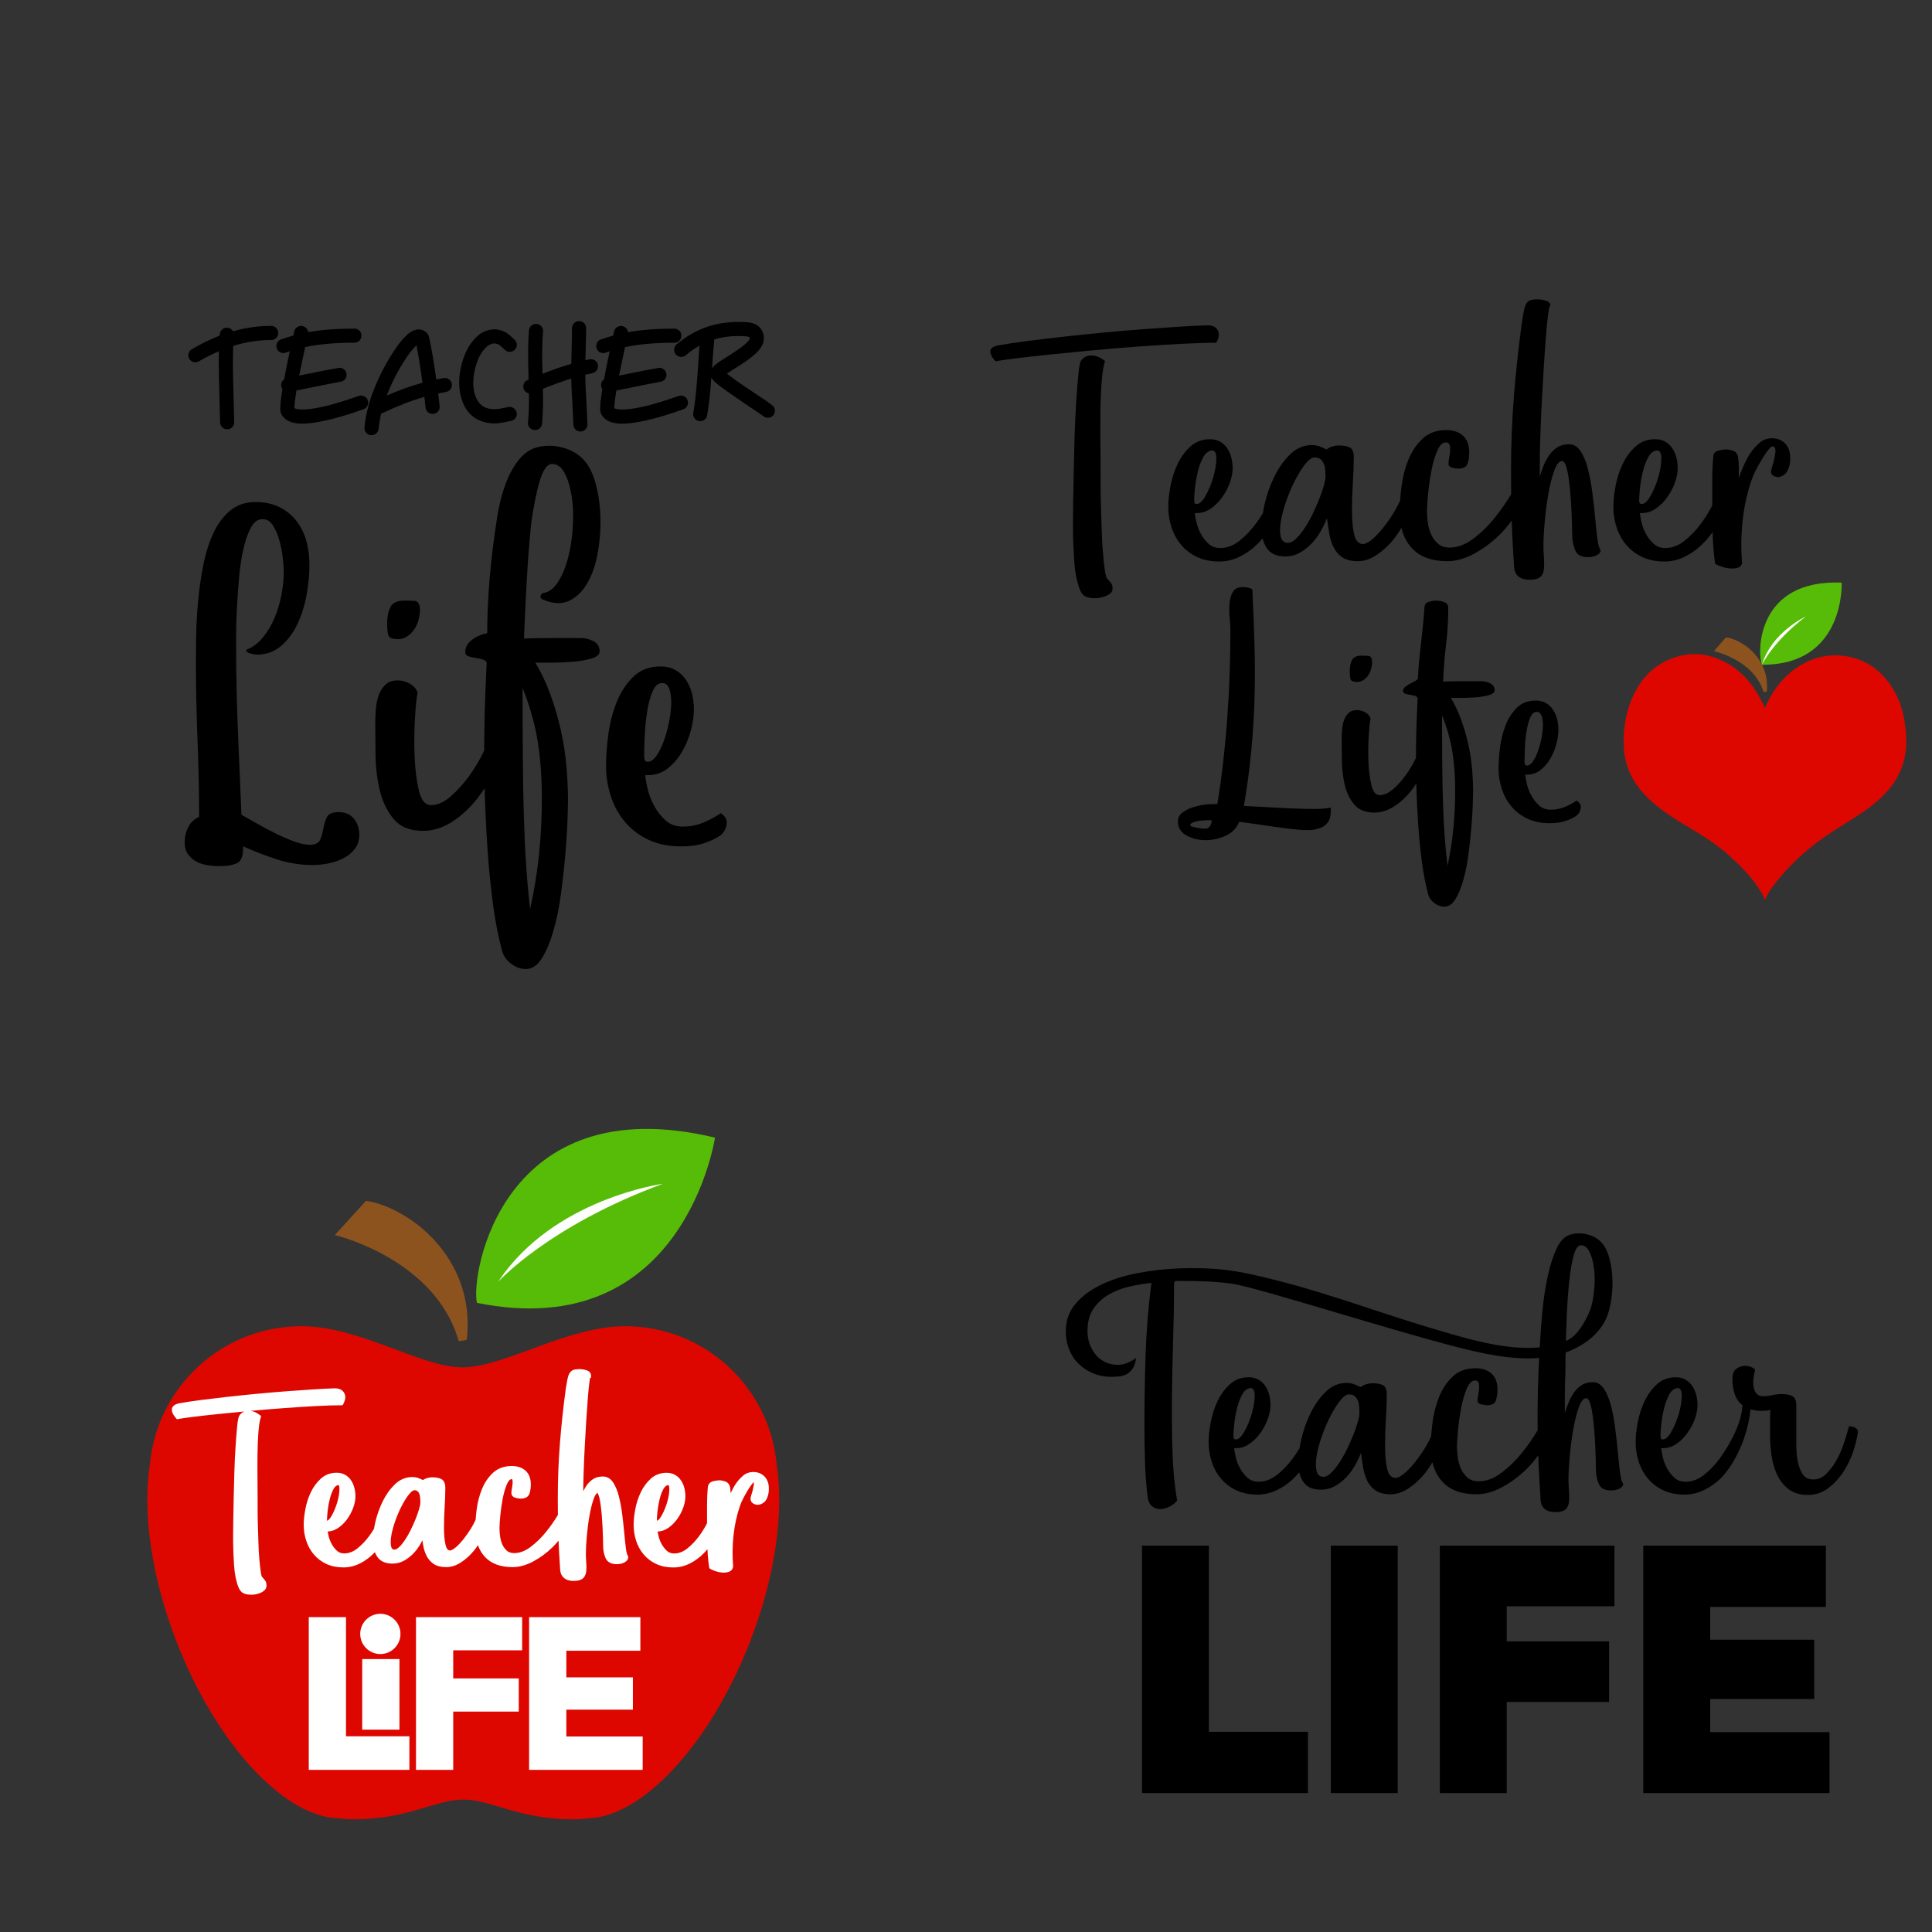 <?xml version="1.0" encoding="utf-8"?>
<!-- Generator: Adobe Illustrator 21.0.0, SVG Export Plug-In . SVG Version: 6.00 Build 0)  -->
<svg version="1.1" xmlns="http://www.w3.org/2000/svg" xmlns:xlink="http://www.w3.org/1999/xlink" x="0px" y="0px"
	 viewBox="0 0 600 600" style="enable-background:new 0 0 600 600;" xml:space="preserve">
<rect x="0" y="0" width="600" height="600" fill="#333333" stroke="none"/>
<style type="text/css">
	.st0{fill:#8C531F;}
	.st1{fill:#57BC08;}
	.st2{fill:#FEFFFD;}
	.st3{fill:#DE0700;}
	.st4{fill:#FFFFFF;}
</style>
<g id="Calque_1">
	<g>
		<path d="M85.76,101.85c-0.42-0.42-0.94-0.64-1.55-0.64c-3.97,0-7.93,0.56-11.87,1.67c-0.38-0.67-0.95-1.04-1.71-1.1
			c-0.58-0.06-1.11,0.11-1.58,0.5c-0.47,0.39-0.73,0.9-0.79,1.51l-0.04,0.44c-2.83,1.11-5.71,2.51-8.63,4.21
			c-0.53,0.29-0.87,0.73-1.03,1.31c-0.16,0.58-0.09,1.14,0.22,1.66s0.75,0.87,1.34,1.03c0.58,0.16,1.14,0.08,1.66-0.24
			c2.1-1.23,4.18-2.26,6.22-3.11c-0.09,2.37-0.09,5.2,0,8.5c0.23,8.79,0.35,13.3,0.35,13.54c0,0.61,0.21,1.13,0.64,1.55
			c0.42,0.42,0.94,0.64,1.55,0.64c0.61,0,1.13-0.21,1.56-0.64c0.42-0.42,0.64-0.94,0.64-1.55c0-0.58-0.12-5.13-0.35-13.62
			c-0.09-3.97-0.07-7.33,0.04-10.08c3.91-1.23,7.84-1.84,11.78-1.84c0.61,0,1.13-0.21,1.55-0.64c0.42-0.42,0.64-0.94,0.64-1.55
			S86.18,102.27,85.76,101.85z"/>
		<path d="M114.12,125.98c0.26-0.54,0.29-1.1,0.09-1.67c-0.2-0.57-0.58-0.99-1.12-1.25c-0.54-0.26-1.1-0.29-1.69-0.09
			c-4.67,1.64-8.5,2.78-11.48,3.42c-2.6,0.55-4.7,0.82-6.31,0.79c-1.02-0.03-1.75-0.17-2.19-0.44c0-0.09,0.01-0.2,0.04-0.35
			c0-0.61,0.07-1.43,0.22-2.45l0.39-2.67c7.71-1.58,12.28-2.48,13.71-2.72c0.61-0.09,1.1-0.38,1.45-0.88
			c0.35-0.5,0.47-1.04,0.37-1.64c-0.1-0.6-0.4-1.07-0.9-1.42c-0.5-0.35-1.04-0.47-1.62-0.35c-2.1,0.35-6.16,1.14-12.18,2.37
			l0.04-0.13c0.53-2.66,1.14-5.56,1.84-8.72c4.32-0.9,9.42-1.36,15.29-1.36c0.61,0,1.13-0.21,1.55-0.63
			c0.42-0.42,0.64-0.94,0.64-1.56s-0.21-1.13-0.64-1.55c-0.42-0.42-0.94-0.63-1.55-0.63c-5.43,0-10.22,0.37-14.37,1.09
			c-0.06-0.44-0.24-0.83-0.55-1.18s-0.69-0.58-1.16-0.7c-0.58-0.12-1.13-0.02-1.64,0.29c-0.51,0.31-0.84,0.77-0.99,1.38l-0.26,1.27
			c-1.26,0.35-2.53,0.75-3.81,1.18c-0.58,0.21-1,0.58-1.25,1.14c-0.25,0.55-0.27,1.12-0.07,1.69c0.2,0.57,0.58,0.99,1.14,1.25
			c0.55,0.23,1.11,0.25,1.66,0.04l1.23-0.44c-0.53,2.39-0.98,4.6-1.36,6.61l-0.39,2.15c-0.76,0.53-1.05,1.26-0.88,2.19
			c0.06,0.29,0.18,0.56,0.35,0.79c-0.17,0.96-0.31,1.83-0.39,2.58c-0.18,1.17-0.26,2.13-0.26,2.89c-0.03,0.47-0.03,0.86,0,1.18
			c0.06,0.56,0.2,1.02,0.44,1.4c1.02,1.72,3.01,2.63,5.96,2.72c1.96,0.03,4.42-0.28,7.4-0.92c3.39-0.73,7.39-1.91,12-3.55
			C113.45,126.9,113.85,126.52,114.12,125.98z"/>
		<path d="M139.39,117.77c-0.5-0.35-1.04-0.47-1.62-0.35c-0.76,0.12-1.52,0.26-2.28,0.44l-0.48-3.33c-0.38-2.51-0.76-4.79-1.14-6.83
			c-0.21-1.05-0.37-1.84-0.48-2.37l-0.22-0.88c-0.06-0.17-0.12-0.32-0.18-0.44c-0.17-0.35-0.39-0.63-0.66-0.83
			c-1.2-1.02-2.6-1.15-4.21-0.39c-0.82,0.41-1.69,1.11-2.63,2.1c-0.88,0.93-1.84,2.18-2.89,3.72c-2.45,3.65-4.54,7.58-6.26,11.8
			c-1.72,4.22-2.77,8.33-3.15,12.33c-0.06,0.61,0.11,1.15,0.5,1.62c0.39,0.47,0.89,0.73,1.49,0.79c0.6,0.06,1.13-0.11,1.6-0.5
			c0.47-0.39,0.73-0.88,0.79-1.47c0.18-1.61,0.44-3.2,0.79-4.77c0.17-0.03,0.35-0.09,0.53-0.17c4.47-2.13,8.76-3.8,12.88-4.99
			c0.23,1.64,0.36,2.73,0.39,3.29c0.06,0.61,0.31,1.11,0.77,1.49c0.45,0.38,0.99,0.55,1.6,0.5s1.11-0.29,1.49-0.74
			c0.38-0.45,0.55-0.99,0.53-1.6c-0.06-0.61-0.22-1.94-0.48-3.99c0.82-0.17,1.62-0.33,2.41-0.48c0.61-0.09,1.09-0.38,1.45-0.88
			c0.35-0.5,0.48-1.04,0.37-1.64C140.19,118.59,139.89,118.12,139.39,117.77z M120.12,122.85c1.55-4.09,3.58-8.02,6.09-11.78
			c0.93-1.37,1.75-2.42,2.45-3.15c0.23-0.26,0.47-0.48,0.7-0.66l0.22,1.23c0.32,1.69,0.69,3.93,1.1,6.7l0.53,3.68
			C127.58,119.86,123.88,121.19,120.12,122.85z"/>
		<path d="M159.54,126.75c-0.5-0.35-1.04-0.47-1.62-0.35c-0.38,0.06-0.88,0.15-1.49,0.28c-0.61,0.13-1.04,0.22-1.29,0.26
			c-0.25,0.04-0.58,0.08-0.99,0.11s-0.78,0.04-1.12,0.02c-0.34-0.01-0.71-0.07-1.12-0.15c-2.07-0.41-3.5-1.74-4.29-3.99
			c-0.79-2.31-0.85-4.99-0.17-8.06c0.67-2.98,1.78-5.26,3.33-6.83c1.31-1.34,2.64-1.71,3.99-1.09c0.2,0.12,0.48,0.32,0.83,0.61
			c0.88,0.79,1.33,1.2,1.36,1.23c0.47,0.38,1,0.53,1.6,0.46c0.6-0.07,1.09-0.34,1.47-0.81c0.38-0.47,0.53-1,0.46-1.6
			c-0.07-0.6-0.34-1.09-0.81-1.47c-0.12-0.12-0.24-0.23-0.37-0.33c-0.13-0.1-0.27-0.23-0.42-0.37l-0.35-0.35
			c-0.67-0.61-1.31-1.05-1.93-1.31c-1.14-0.55-2.26-0.79-3.37-0.72c-1.11,0.07-2.13,0.33-3.07,0.77c-0.91,0.47-1.75,1.11-2.54,1.93
			c-2.13,2.19-3.62,5.18-4.47,8.98c-0.85,3.85-0.73,7.33,0.35,10.42c0.58,1.75,1.51,3.23,2.78,4.45c1.27,1.21,2.85,2.01,4.75,2.39
			c0.61,0.12,1.2,0.2,1.75,0.24c0.55,0.04,1.12,0.04,1.69-0.02s1.03-0.12,1.38-0.17c0.35-0.06,0.85-0.15,1.49-0.29
			c0.64-0.13,1.09-0.23,1.36-0.29c0.58-0.12,1.05-0.42,1.4-0.92c0.35-0.5,0.47-1.04,0.35-1.62
			C160.34,127.57,160.04,127.1,159.54,126.75z"/>
		<path d="M184.77,111.92c-0.5-0.33-1.05-0.45-1.66-0.33l-1.31,0.26c0.03-0.73,0.06-1.77,0.09-3.11c0.03-1.34,0.06-2.57,0.09-3.68
			c0.03-1.11,0.04-2.16,0.04-3.15c0-0.61-0.21-1.13-0.64-1.55c-0.42-0.42-0.94-0.64-1.55-0.64s-1.13,0.21-1.55,0.64
			c-0.42,0.42-0.64,0.94-0.64,1.55c0,1.4-0.04,3.39-0.11,5.96c-0.07,2.57-0.11,4.28-0.11,5.13c-2.8,0.79-5.78,1.83-8.94,3.11
			c-0.17-5.66-0.12-10.03,0.17-13.1c0.06-0.61-0.11-1.15-0.5-1.62c-0.39-0.47-0.89-0.73-1.49-0.79c-0.6-0.06-1.13,0.11-1.6,0.5
			c-0.47,0.39-0.73,0.88-0.79,1.47c-0.29,3.27-0.34,8.13-0.13,14.59v0.74l-0.31,0.13c-0.56,0.23-0.94,0.63-1.16,1.2
			s-0.21,1.13,0.02,1.69c0.32,0.7,0.85,1.13,1.58,1.27c0.06,3.48-0.04,6.45-0.31,8.94c-0.06,0.61,0.1,1.15,0.48,1.62
			c0.38,0.47,0.88,0.73,1.49,0.79s1.15-0.1,1.62-0.48c0.47-0.38,0.73-0.88,0.79-1.49c0.29-2.98,0.38-6.58,0.26-10.82
			c3.18-1.29,6.12-2.35,8.8-3.2c0.03,1.61,0.14,4,0.33,7.18c0.19,3.18,0.3,5.56,0.33,7.14c0.03,0.61,0.26,1.13,0.7,1.55
			c0.44,0.42,0.96,0.62,1.55,0.59c0.6-0.03,1.11-0.26,1.53-0.7c0.42-0.44,0.62-0.95,0.59-1.53c-0.03-1.58-0.14-3.96-0.33-7.14
			c-0.19-3.18-0.3-5.58-0.33-7.18v-1.09c0.73-0.18,1.46-0.34,2.19-0.48c0.58-0.12,1.04-0.42,1.38-0.92c0.33-0.5,0.44-1.04,0.33-1.64
			C185.57,112.73,185.27,112.26,184.77,111.92z"/>
		<path d="M212.43,123.07c-0.54-0.26-1.1-0.29-1.69-0.09c-4.67,1.64-8.5,2.78-11.48,3.42c-2.6,0.55-4.7,0.82-6.31,0.79
			c-1.02-0.03-1.75-0.17-2.19-0.44c0-0.09,0.01-0.2,0.04-0.35c0-0.61,0.07-1.43,0.22-2.45l0.39-2.67
			c7.71-1.58,12.28-2.48,13.71-2.72c0.61-0.09,1.09-0.38,1.45-0.88c0.35-0.5,0.47-1.04,0.37-1.64c-0.1-0.6-0.4-1.07-0.9-1.42
			c-0.5-0.35-1.04-0.47-1.62-0.35c-2.1,0.35-6.16,1.14-12.18,2.37l0.04-0.13c0.53-2.66,1.14-5.56,1.84-8.72
			c4.32-0.9,9.42-1.36,15.29-1.36c0.61,0,1.13-0.21,1.56-0.63c0.42-0.42,0.63-0.94,0.63-1.56s-0.21-1.13-0.63-1.55
			c-0.42-0.42-0.94-0.63-1.56-0.63c-5.43,0-10.22,0.37-14.37,1.09c-0.06-0.44-0.24-0.83-0.55-1.18s-0.69-0.58-1.16-0.7
			c-0.58-0.12-1.13-0.02-1.64,0.29s-0.84,0.77-0.99,1.38l-0.26,1.27c-1.26,0.35-2.53,0.75-3.81,1.18c-0.58,0.21-1,0.58-1.25,1.14
			s-0.27,1.12-0.07,1.69c0.2,0.57,0.58,0.99,1.14,1.25c0.55,0.23,1.11,0.25,1.67,0.04l1.23-0.44c-0.53,2.39-0.98,4.6-1.36,6.61
			l-0.39,2.15c-0.76,0.53-1.05,1.26-0.88,2.19c0.06,0.29,0.18,0.56,0.35,0.79c-0.17,0.96-0.31,1.83-0.39,2.58
			c-0.18,1.17-0.26,2.13-0.26,2.89c-0.03,0.47-0.03,0.86,0,1.18c0.06,0.56,0.2,1.02,0.44,1.4c1.02,1.72,3.01,2.63,5.96,2.72
			c1.96,0.03,4.42-0.28,7.4-0.92c3.39-0.73,7.39-1.91,12-3.55c0.55-0.2,0.96-0.58,1.23-1.12s0.29-1.1,0.09-1.67
			C213.34,123.75,212.97,123.33,212.43,123.07z"/>
		<path d="M239.87,125.92c-0.32-0.29-0.91-0.73-1.75-1.31l-3.59-2.41l-3.42-2.28c-2.13-1.46-3.74-2.61-4.82-3.46l-0.53-0.44
			l0.31-0.22l2.19-1.4l2.19-1.4c2.04-1.34,3.58-2.53,4.6-3.55c1.75-1.78,2.45-3.55,2.1-5.3c-0.38-2.02-1.62-3.3-3.72-3.86
			c-0.58-0.17-1.77-0.28-3.55-0.31c-7.56-0.15-14.16,2.19-19.8,7.01c-0.44,0.41-0.68,0.91-0.72,1.51c-0.04,0.6,0.13,1.13,0.53,1.58
			c0.39,0.45,0.89,0.7,1.49,0.75c0.6,0.04,1.13-0.12,1.6-0.5c1.34-1.17,2.76-2.16,4.25-2.98c-0.09,1.02-0.29,3.99-0.61,8.89
			c-0.35,5.02-0.79,9.01-1.31,11.96c-0.12,0.61,0,1.17,0.35,1.66c0.35,0.5,0.83,0.8,1.42,0.9c0.6,0.1,1.15-0.02,1.64-0.37
			c0.5-0.35,0.79-0.82,0.88-1.4c0.55-3.04,0.99-6.95,1.31-11.74c0.06,0.12,0.13,0.23,0.22,0.35c0.17,0.26,0.41,0.54,0.7,0.83
			c0.41,0.41,0.99,0.91,1.75,1.49c1.05,0.82,2.74,2.01,5.08,3.59l3.5,2.41l3.33,2.23c0.79,0.53,1.31,0.89,1.58,1.09
			c0.44,0.38,0.96,0.55,1.58,0.5s1.11-0.29,1.49-0.74c0.38-0.45,0.55-0.99,0.5-1.6C240.59,126.79,240.34,126.3,239.87,125.92z
			 M221.87,113.52c-0.32,0.32-0.57,0.63-0.74,0.92c0.26-4.06,0.5-7.07,0.7-9.02c2.51-0.76,5.17-1.11,7.97-1.05
			c1.37,0.03,2.2,0.09,2.5,0.17c0.23,0.06,0.38,0.12,0.44,0.18c0.06,0.06,0.1,0.16,0.13,0.31l-0.04,0.13
			c-0.03,0.09-0.07,0.18-0.13,0.29s-0.15,0.23-0.28,0.39c-0.13,0.16-0.3,0.34-0.5,0.55c-0.79,0.82-2.07,1.8-3.85,2.93
			c-0.44,0.32-1.18,0.8-2.21,1.45c-1.04,0.64-1.77,1.11-2.21,1.4C222.86,112.69,222.28,113.14,221.87,113.52z"/>
	</g>
	<g>
		<polygon points="375.44,480.02 354.66,480.02 354.66,556.85 406.2,556.85 406.2,537.83 375.44,537.83 		"/>
		<rect x="413.3" y="480.02" width="20.78" height="76.83"/>
		<polygon points="447.15,556.85 467.93,556.85 467.93,528.56 499.72,528.56 499.72,509.75 467.93,509.75 467.93,498.84 
			501.38,498.84 501.38,480.02 447.15,480.02 		"/>
		<polygon points="531.11,537.93 531.11,527.64 563.42,527.64 563.42,509.23 531.11,509.23 531.11,499.04 567.03,499.04 
			567.03,480.02 510.33,480.02 510.33,556.85 568.16,556.85 568.16,537.93 		"/>
	</g>
	<g>
		<path d="M105.25,252.21c-2,0-3.24,0.53-3.74,1.58c-0.5,1.06-0.86,2.22-1.08,3.49c-0.22,1.28-0.56,2.44-1,3.49
			c-0.44,1.05-1.55,1.58-3.33,1.58c-1.33,0-2.97-0.36-4.91-1.08c-1.94-0.72-3.91-1.58-5.9-2.58s-3.91-2.02-5.74-3.08
			c-1.83-1.05-3.35-1.91-4.57-2.58c-0.12-3.21-0.28-6.87-0.46-10.98c-0.18-4.1-0.37-8.4-0.55-12.89c-0.19-4.49-0.34-9.06-0.46-13.72
			c-0.12-4.66-0.18-9.15-0.18-13.47c0-1,0-2.69,0-5.07c0-2.38,0.08-5.1,0.25-8.15c0.17-3.05,0.39-6.18,0.67-9.4
			c0.28-3.21,0.73-6.18,1.35-8.9c0.62-2.72,1.4-4.93,2.35-6.65c0.95-1.72,2.16-2.58,3.62-2.58c1.34,0,2.44,0.69,3.28,2.08
			c0.84,1.39,1.52,3.02,2.02,4.91c0.5,1.89,0.84,3.74,1.01,5.57c0.17,1.83,0.25,3.13,0.25,3.91c0,2.22-0.25,4.6-0.75,7.15
			c-0.5,2.55-1.22,4.93-2.16,7.15c-0.94,2.22-2.14,4.21-3.58,5.99c-1.44,1.77-3.16,3.05-5.16,3.83c0,0.56,0.44,0.94,1.33,1.16
			c0.89,0.22,1.55,0.33,2,0.33c2.77,0,5.18-0.83,7.23-2.49c2.05-1.66,3.74-3.83,5.07-6.49s2.33-5.65,2.99-8.98
			c0.67-3.33,1-6.65,1-9.98c0-2.66-0.33-5.16-1-7.48c-0.67-2.33-1.69-4.38-3.08-6.15c-1.39-1.77-3.13-3.19-5.24-4.24
			c-2.11-1.05-4.6-1.58-7.48-1.58c-3.11,0-5.74,0.91-7.9,2.74s-3.91,4.21-5.24,7.15c-1.33,2.94-2.36,6.27-3.08,9.98
			c-0.72,3.72-1.25,7.43-1.58,11.14c-0.33,3.72-0.53,7.23-0.58,10.56c-0.06,3.33-0.08,6.15-0.08,8.48c0,7.43,0.17,15.38,0.5,23.87
			c0.33,8.48,0.5,16.44,0.5,23.87c-1.55,0.67-2.69,1.75-3.41,3.24c-0.72,1.5-1.08,3.02-1.08,4.57c0,1.55,0.33,2.8,1,3.74
			c0.67,0.94,1.5,1.69,2.49,2.25c1,0.55,2.13,0.94,3.41,1.16c1.27,0.22,2.52,0.33,3.74,0.33c2.55,0,4.46-0.33,5.74-1
			c1.27-0.67,1.86-2.39,1.75-5.16c3.44,1.55,6.96,2.91,10.56,4.07c3.6,1.16,7.34,1.75,11.23,1.75c1.44,0,2.99-0.17,4.66-0.5
			c1.66-0.33,3.21-0.86,4.66-1.58c1.44-0.72,2.63-1.69,3.58-2.91c0.94-1.22,1.41-2.71,1.41-4.49c0-1.88-0.56-3.52-1.66-4.91
			C108.79,252.9,107.24,252.21,105.25,252.21z"/>
		<path d="M123.71,198.49c1.11,0,2.13-0.36,3.08-1.08c0.94-0.72,1.69-1.58,2.25-2.58c0.55-1,0.94-2.08,1.16-3.24
			c0.22-1.16,0.28-2.19,0.17-3.08c-0.22-1.22-0.78-1.86-1.66-1.91c-0.89-0.05-1.94-0.08-3.16-0.08c-2.22,0-3.66,0.69-4.32,2.08
			c-0.67,1.39-1,3.02-1,4.91c0,1.55,0.11,2.77,0.33,3.66C120.77,198.04,121.82,198.49,123.71,198.49z"/>
		<path d="M176.43,173.21c-0.78,2.99-1.83,5.52-3.16,7.57c-1.33,2.05-2.88,3.19-4.66,3.41c-0.44,0.22-0.69,0.56-0.75,1
			c-0.06,0.44,0.19,0.78,0.75,1c3.1,1.33,5.79,1.47,8.07,0.42c2.27-1.05,4.16-2.85,5.65-5.41c1.5-2.55,2.58-5.6,3.24-9.15
			c0.67-3.55,0.97-7.12,0.92-10.73c-0.06-3.6-0.47-6.99-1.25-10.15c-0.78-3.16-1.83-5.63-3.16-7.4c-1.78-2.33-4.19-3.91-7.24-4.74
			c-3.05-0.83-5.96-0.8-8.73,0.08c-2.9,1-5.38,3.49-7.46,7.48c-2.08,3.99-3.57,9.15-4.47,15.47c-0.9,5.77-1.61,11.62-2.11,17.55
			c-0.51,5.93-0.76,11.62-0.76,17.05c-1.84,0.33-3.44,1.03-4.79,2.08c-1.35,1.05-2.03,2.3-2.03,3.74c0,0.67,0.33,1.11,0.97,1.33
			c0.65,0.22,1.38,0.39,2.19,0.5c0.81,0.11,1.57,0.28,2.27,0.5c0.7,0.22,1.11,0.56,1.22,1c-0.11,2.44-0.25,5.71-0.42,9.81
			c-0.17,4.1-0.28,8.73-0.33,13.89c-0.01,1.18-0.02,2.38-0.02,3.59c-0.05,0.11-0.09,0.21-0.15,0.31c-1.28,2.66-2.8,5.21-4.57,7.65
			c-1.78,2.44-3.69,4.55-5.74,6.32c-2.05,1.77-4.07,2.66-6.07,2.66c-1.77,0-3.02-1.5-3.74-4.49c-0.72-2.99-1.16-6.46-1.33-10.39
			c-0.17-3.93-0.14-7.84,0.08-11.72c0.22-3.88,0.5-6.65,0.83-8.32c-0.33-1.11-1.11-2.02-2.33-2.74c-1.22-0.72-2.49-1.08-3.82-1.08
			c-1.66,0-2.97,0.47-3.91,1.41c-0.94,0.94-1.64,2.08-2.08,3.41c-0.44,1.33-0.72,2.77-0.83,4.32c-0.11,1.55-0.17,2.88-0.17,3.99
			c0,2.77,0.03,6.1,0.08,9.98c0.05,3.88,0.5,7.57,1.33,11.06s2.27,6.46,4.32,8.9c2.05,2.44,5.07,3.66,9.06,3.66
			c3.21,0,6.29-0.97,9.23-2.91c2.94-1.94,5.54-4.38,7.82-7.32c0.76-0.98,1.46-1.99,2.13-3.02c0.01,0.37,0.02,0.73,0.03,1.11
			c0.17,5.77,0.44,11.56,0.83,17.38c0.39,5.82,0.95,11.5,1.67,17.05c0.72,5.54,1.7,10.59,2.93,15.13c0.45,1.55,1.4,2.85,2.85,3.91
			c1.45,1.05,2.96,1.58,4.52,1.58c1.9,0,3.54-1.11,4.94-3.33c1.4-2.22,2.6-5.07,3.6-8.57c1-3.49,1.79-7.32,2.34-11.47
			c0.56-4.16,1.01-8.18,1.34-12.06c0.33-3.88,0.56-7.37,0.67-10.48c0.11-3.1,0.17-5.27,0.17-6.49c0-3.44-0.17-7.04-0.51-10.81
			c-0.34-3.77-0.93-7.51-1.77-11.23c-0.85-3.71-1.92-7.34-3.21-10.89c-1.3-3.55-2.84-6.82-4.65-9.81c0.77,0,2.27,0,4.49,0
			c2.22,0,4.46-0.08,6.74-0.25c2.27-0.17,4.3-0.5,6.07-1c1.77-0.5,2.66-1.25,2.66-2.25c0-1.44-0.63-2.5-1.9-3.16
			c-1.27-0.67-2.56-1-3.88-1c-3.52,0-6.69,0-9.5,0s-5.53,0.06-8.17,0.17v-0.83c0.22-5.76,0.5-11.53,0.83-17.3
			c0.33-5.76,0.77-11.53,1.33-17.3c0.77-5.65,1.69-10.2,2.74-13.64c1.05-3.44,2.3-5.16,3.74-5.16c1.66,0,2.99,0.97,3.99,2.91
			c1,1.94,1.72,4.35,2.16,7.23c0.44,2.88,0.55,6.02,0.33,9.4C177.7,167.03,177.2,170.21,176.43,173.21z M167.03,230.5
			c0.83,5.38,1.25,11.23,1.25,17.55c0,5.77-0.29,11.5-0.87,17.21c-0.58,5.71-1.51,11.39-2.79,17.05c-0.52-4.55-0.93-9.18-1.24-13.89
			c-0.31-4.71-0.54-9.78-0.7-15.22c-0.16-5.43-0.26-11.39-0.31-17.88c-0.05-6.49-0.08-13.72-0.08-21.7
			C164.62,219.5,166.2,225.13,167.03,230.5z"/>
		<path d="M223.82,252.54c-1.77,1.22-3.63,2.22-5.57,2.99c-1.94,0.78-4.02,1.17-6.24,1.17c-2.11,0-3.85-0.62-5.24-1.85
			c-1.39-1.23-2.55-2.69-3.49-4.37c-0.94-1.68-1.64-3.42-2.08-5.21c-0.44-1.79-0.72-3.31-0.83-4.54h0.83c2.33,0,4.38-0.69,6.15-2.08
			c1.77-1.39,3.27-3.13,4.49-5.24c1.22-2.1,2.13-4.32,2.74-6.65c0.61-2.33,0.92-4.49,0.92-6.49c0-1.66-0.2-3.27-0.58-4.82
			c-0.39-1.55-1-2.96-1.83-4.24c-0.83-1.27-1.91-2.3-3.24-3.08c-1.33-0.77-2.88-1.16-4.66-1.16c-3.55,0-6.43,1.11-8.65,3.33
			c-2.22,2.22-3.94,4.91-5.16,8.07c-1.22,3.16-2.05,6.51-2.5,10.06c-0.44,3.55-0.67,6.65-0.67,9.31c0,3.33,0.5,6.51,1.5,9.56
			c1,3.05,2.5,5.74,4.49,8.07c2,2.33,4.43,4.16,7.32,5.49c2.88,1.33,6.21,2,9.98,2c2.77,0,5.13-0.32,7.07-0.97
			c1.94-0.65,3.58-1.4,4.91-2.27c1.22-0.86,1.94-2.04,2.16-3.52C225.88,254.61,225.26,253.43,223.82,252.54z M200.21,235.99
			c-0.11-0.39-0.17-0.75-0.17-1.08c0-1.44,0.05-3.46,0.17-6.07c0.11-2.6,0.36-5.18,0.75-7.73c0.39-2.55,0.97-4.71,1.75-6.49
			c0.77-1.77,1.83-2.6,3.16-2.5c1,0.11,1.69,0.81,2.08,2.08c0.39,1.28,0.55,2.8,0.5,4.57c-0.06,1.77-0.31,3.72-0.75,5.82
			c-0.44,2.11-1,4.05-1.66,5.82c-0.67,1.77-1.41,3.24-2.25,4.41c-0.83,1.16-1.69,1.75-2.58,1.75
			C200.65,236.57,200.32,236.38,200.21,235.99z"/>
	</g>
	<g>
		<path d="M502.45,451.1c-0.22-2.35-0.49-4.81-0.81-7.37c-0.33-2.57-0.76-4.92-1.3-7.05c-0.54-2.13-1.27-3.9-2.17-5.31
			c-0.91-1.41-2.08-2.12-3.52-2.12c-1.37,0-2.53,0.31-3.47,0.92c-0.94,0.62-1.73,1.39-2.39,2.33c-0.65,0.94-1.21,1.99-1.68,3.15
			c-0.47,1.16-0.85,2.24-1.14,3.25c0-1.81,0-3.38,0-4.72c0-1.34,0.02-2.64,0.05-3.9c0.04-1.26,0.07-2.53,0.11-3.8
			c0.04-1.26,0.05-2.73,0.05-4.39c0.01-0.7,0.03-1.36,0.05-2.05c3.51-1.28,8.81-3.98,11.83-9.12c0.98-1.66,1.68-3.65,2.11-5.97
			c0.43-2.31,0.63-4.64,0.6-6.99c-0.04-2.35-0.31-4.56-0.81-6.62c-0.51-2.06-1.19-3.67-2.06-4.83c-1.16-1.52-2.73-2.55-4.72-3.09
			c-1.99-0.54-3.89-0.52-5.69,0.05c-1.65,0.58-3.02,2.01-4.08,4.28c-1.07,2.28-1.98,5.12-2.73,8.51c-0.75,3.4-1.32,7.18-1.71,11.33
			c-0.34,3.55-0.59,7.18-0.79,10.85c-11.01,1.07-23.99-3.13-32.92-5.75c-18.83-5.53-35.71-12.36-56.88-16.98
			c-2.51-0.55-6.2-1.25-10.14-1.57c-3.94-0.33-8.04-0.4-12.31-0.22c-4.27,0.18-8.48,0.67-12.64,1.46c-4.16,0.8-7.88,1.97-11.17,3.53
			c-3.29,1.56-5.97,3.52-8.03,5.91c-2.06,2.39-3.09,5.24-3.09,8.57c0,2.1,0.36,4.03,1.09,5.8c0.72,1.77,1.73,3.27,3.04,4.5
			c1.3,1.23,2.8,2.19,4.5,2.87c1.7,0.69,3.53,1.03,5.48,1.03c0.94,0,1.84-0.05,2.71-0.16c0.87-0.11,1.64-0.38,2.33-0.81
			c0.69-0.43,1.26-1.03,1.74-1.79c0.47-0.76,0.78-1.79,0.92-3.09c-1.88,1.38-3.71,2.08-5.48,2.12c-1.77,0.04-3.38-0.38-4.83-1.25
			c-1.45-0.87-2.6-2.13-3.47-3.8c-0.87-1.66-1.3-3.47-1.3-5.42c0-2.82,0.61-5.13,1.84-6.94c1.23-1.81,2.8-3.27,4.72-4.39
			c1.92-1.12,4.05-1.95,6.4-2.49c2.35-0.54,4.64-0.92,6.89-1.14c-0.94,7.3-1.54,14.61-1.79,21.91c-0.25,7.3-0.38,14.64-0.38,22.02
			c0,3.69,0.05,7.43,0.16,11.23c0.11,3.8,0.38,7.54,0.81,11.22c0.22,1.45,0.71,2.46,1.46,3.04c0.76,0.58,1.63,0.85,2.6,0.81
			c0.98-0.04,1.93-0.31,2.87-0.81c0.94-0.51,1.7-1.12,2.28-1.84c-0.8-4.41-1.29-9.47-1.46-15.18c-0.18-5.71-0.24-11.6-0.16-17.68
			c0.07-6.07,0.2-12.09,0.38-18.06c0.18-5.96,0.27-11.4,0.27-16.32c0-0.65,0.22-0.98,0.65-0.98c1.66,0,3.56,0.02,5.69,0.05
			c2.13,0.04,4.23,0.13,6.29,0.27c2.06,0.15,3.96,0.34,5.69,0.6c9.21,1.63,47.41,13.92,69.25,19.56c7.84,2.02,17.2,4.14,25.8,3.46
			c-0.32,6.51-0.48,12.74-0.48,18.68c0,1.24,0.01,2.48,0.03,3.72c-0.05,0.08-0.08,0.15-0.13,0.24c-1.3,2.21-2.89,4.48-4.77,6.83
			c-1.88,2.35-4,4.41-6.34,6.18c-2.35,1.77-4.72,2.66-7.1,2.66c-1.37,0-2.49-0.36-3.36-1.08c-0.87-0.72-1.56-1.62-2.06-2.7
			c-0.51-1.08-0.85-2.25-1.03-3.51c-0.18-1.26-0.27-2.43-0.27-3.51c0-1.15,0.11-2.88,0.33-5.19c0.22-2.3,0.54-4.59,0.98-6.86
			c0.43-2.27,1.01-4.25,1.73-5.94c0.72-1.69,1.59-2.54,2.6-2.54c0.58,0,0.94,0.24,1.08,0.71c0.14,0.47,0.2,1.03,0.16,1.68
			c-0.04,0.65-0.13,1.34-0.27,2.06c-0.14,0.72-0.22,1.34-0.22,1.84c0,0.58,0.38,0.96,1.14,1.14c0.76,0.18,1.36,0.27,1.79,0.27
			c1.52,0,2.44-0.5,2.77-1.52c0.33-1.01,0.49-2.13,0.49-3.36c0-2.17-0.62-3.81-1.84-4.93c-1.23-1.12-2.89-1.68-4.99-1.68
			c-2.89,0-5.24,0.85-7.05,2.55c-1.81,1.7-3.22,3.8-4.23,6.29c-1.01,2.49-1.7,5.15-2.06,7.97c-0.2,1.54-0.34,2.99-0.43,4.36
			c-0.52,1.14-1.15,2.33-1.9,3.56c-0.98,1.59-2.02,3.09-3.15,4.5c-1.12,1.41-2.22,2.57-3.31,3.47c-1.09,0.91-1.99,1.35-2.71,1.35
			c-1.3,0-2.17-0.96-2.6-2.87c-0.43-1.92-0.65-4.25-0.65-6.99c0-2.75,0.09-5.59,0.27-8.51c0.18-2.93,0.27-5.44,0.27-7.54
			c0-1.52-0.4-2.48-1.19-2.87c-0.8-0.4-1.84-0.6-3.15-0.6c-1.45,0-2.71,0.4-3.8,1.19c-0.72-0.36-1.43-0.67-2.11-0.92
			c-0.69-0.25-1.43-0.38-2.22-0.38c-2.46,0-4.63,0.92-6.51,2.77c-1.88,1.84-3.45,4.07-4.72,6.67c-1.27,2.6-2.22,5.31-2.87,8.13
			c-0.22,0.97-0.39,1.87-0.54,2.75c-0.64,1.06-1.34,2.12-2.12,3.16c-1.41,1.92-3.02,3.6-4.83,5.04c-1.81,1.45-3.73,2.17-5.75,2.17
			c-1.37,0-2.51-0.4-3.42-1.21c-0.91-0.8-1.66-1.75-2.28-2.85c-0.62-1.1-1.07-2.23-1.35-3.4c-0.29-1.17-0.47-2.16-0.54-2.96h0.54
			c1.52,0,2.93-0.45,4.23-1.36c1.3-0.9,2.44-2.04,3.42-3.42c0.98-1.37,1.74-2.82,2.28-4.34c0.54-1.52,0.81-2.93,0.81-4.23
			c0-1.08-0.13-2.13-0.38-3.14c-0.25-1.01-0.65-1.93-1.19-2.77c-0.54-0.83-1.25-1.5-2.12-2.01c-0.87-0.5-1.88-0.76-3.04-0.76
			c-2.32,0-4.27,0.72-5.86,2.17c-1.59,1.45-2.87,3.2-3.85,5.26c-0.98,2.06-1.68,4.25-2.12,6.56c-0.43,2.31-0.65,4.34-0.65,6.07
			c0,2.17,0.33,4.25,0.98,6.24c0.65,1.99,1.63,3.74,2.93,5.26c1.3,1.52,2.89,2.71,4.77,3.58c1.88,0.87,4.05,1.3,6.51,1.3
			c2.17,0,4.27-0.51,6.29-1.53c2.02-1.02,3.87-2.39,5.53-4.12c0.38-0.4,0.75-0.82,1.12-1.24c0.27,1.07,0.68,2.06,1.27,2.93
			c1.09,1.63,2.93,2.44,5.53,2.44c1.52,0,2.93-0.36,4.23-1.08c1.3-0.72,2.48-1.63,3.52-2.71c1.05-1.08,1.95-2.29,2.71-3.63
			c0.76-1.34,1.39-2.66,1.9-3.96c0.22,1.52,0.45,3.04,0.71,4.56c0.25,1.52,0.69,2.89,1.3,4.12c0.61,1.23,1.48,2.22,2.6,2.98
			c1.12,0.76,2.66,1.14,4.61,1.14c1.88,0,3.74-0.61,5.59-1.84c1.84-1.23,3.49-2.73,4.93-4.5c0.93-1.14,1.75-2.36,2.47-3.62
			c0.56,2.37,1.58,4.37,3.06,6.01c2.39,2.64,5.93,3.96,10.63,3.96c2.53,0,5.15-0.72,7.86-2.17c2.71-1.44,5.21-3.27,7.48-5.48
			c1.43-1.38,2.7-2.88,3.84-4.46c0.09,2.52,0.19,5.03,0.34,7.55l0.33,5.31c0,0.58,0.05,1.16,0.16,1.74
			c0.11,0.58,0.32,1.08,0.65,1.52c0.32,0.43,0.79,0.79,1.4,1.08c0.61,0.29,1.49,0.43,2.64,0.43c1.44,0,2.48-0.33,3.12-0.98
			c0.65-0.65,0.97-1.81,0.97-3.47c0-0.94-0.04-1.86-0.11-2.77c-0.07-0.9-0.11-1.9-0.11-2.98c0-1.88,0.13-4.25,0.38-7.1
			c0.25-2.86,0.61-5.62,1.08-8.3c0.47-2.67,1.04-4.97,1.73-6.89c0.68-1.92,1.45-2.87,2.32-2.87c0.43,0,0.81,0.45,1.13,1.36
			c0.32,0.91,0.59,2.1,0.81,3.58c0.21,1.48,0.39,3.09,0.54,4.83c0.14,1.74,0.25,3.42,0.32,5.04c0.07,1.63,0.13,3.11,0.16,4.45
			c0.04,1.34,0.05,2.26,0.05,2.77c0,1.66,0.29,3.18,0.87,4.55c0.58,1.37,1.84,2.06,3.8,2.06c0.14,0,0.42-0.02,0.81-0.05
			c0.4-0.04,0.81-0.13,1.25-0.27c0.43-0.14,0.83-0.36,1.19-0.65c0.36-0.29,0.54-0.65,0.54-1.08c-0.43-0.58-0.76-1.75-0.98-3.52
			C502.89,455.51,502.67,453.45,502.45,451.1z M486.56,408.91c0.18-4.23,0.45-7.99,0.81-11.28c0.36-3.29,0.83-5.93,1.41-7.92
			c0.58-1.99,1.3-2.98,2.17-2.98c1.08,0,1.95,0.63,2.6,1.9c0.65,1.27,1.12,2.84,1.41,4.72c0.29,1.88,0.36,3.92,0.22,6.13
			c-0.15,2.21-0.47,4.28-0.98,6.24c-0.51,1.95-3.8,9.37-7.9,10.7C486.38,413.87,486.46,411.36,486.56,408.91z M383.05,445.95
			c0-0.94,0.09-2.22,0.27-3.85c0.18-1.63,0.47-3.23,0.87-4.83c0.4-1.59,0.92-2.98,1.57-4.18c0.65-1.19,1.48-1.86,2.49-2.01
			c0.94-0.07,1.41,0.71,1.41,2.33c0,1.63-0.29,3.45-0.87,5.48c-0.58,2.02-1.34,3.89-2.28,5.59c-0.94,1.7-1.84,2.55-2.71,2.55
			c-0.36,0-0.58-0.13-0.65-0.38C383.08,446.4,383.05,446.17,383.05,445.95z M421.65,441.67c-0.36,1.27-0.83,2.62-1.41,4.07
			c-0.58,1.45-1.25,2.95-2.01,4.5c-0.76,1.56-1.56,2.95-2.39,4.17c-0.83,1.23-1.66,2.24-2.49,3.04c-0.83,0.8-1.61,1.19-2.33,1.19
			c-1.16,0-1.88-0.63-2.17-1.9c-0.29-1.26-0.27-2.84,0.05-4.72c0.33-1.88,0.88-3.94,1.68-6.18c0.79-2.24,1.68-4.3,2.66-6.18
			c0.98-1.88,1.97-3.45,2.98-4.72c1.01-1.26,1.92-1.9,2.71-1.9c0.94,0,1.64,0.29,2.11,0.87c0.47,0.58,0.78,1.23,0.92,1.95
			c0.14,0.72,0.22,1.7,0.22,2.93C422.2,439.44,422.02,440.4,421.65,441.67z"/>
		<path d="M576.25,443.46c-0.62-0.36-1.28-0.54-2.01-0.54c-0.36,1.3-0.85,2.93-1.46,4.88c-0.62,1.95-1.41,3.82-2.39,5.59
			c-0.98,1.77-2.11,3.27-3.42,4.5c-1.3,1.23-2.82,1.74-4.55,1.52c-1.23-0.14-2.17-0.8-2.82-1.95c-0.65-1.16-1.1-2.49-1.36-4.01
			c-0.25-1.52-0.38-3.09-0.38-4.72c0-1.63,0-2.98,0-4.07v-8.14c0-1.52-0.4-2.49-1.19-2.93s-1.88-0.65-3.25-0.65
			c-1.01,0-1.99,0.11-2.93,0.33c-0.94,0.22-1.92,0.33-2.93,0.33c-0.94,0-1.65-0.29-2.11-0.87c-0.47-0.58-0.76-1.28-0.87-2.11
			c-0.11-0.83-0.11-1.72,0-2.66c0.11-0.94,0.27-1.77,0.49-2.49c-0.14-0.36-0.6-0.69-1.35-0.98c-0.76-0.29-1.56-0.38-2.39-0.27
			c-0.83,0.11-1.59,0.45-2.28,1.03c-0.69,0.58-1.03,1.56-1.03,2.93c0,3.88,1.03,6.62,3.09,8.21c-0.16,6.7-5.64,14.65-7.05,16.57
			c-1.41,1.92-3.02,3.6-4.83,5.04c-1.81,1.45-3.73,2.17-5.75,2.17c-1.37,0-2.51-0.4-3.42-1.21c-0.91-0.8-1.66-1.75-2.28-2.85
			c-0.62-1.1-1.07-2.23-1.35-3.4c-0.29-1.17-0.47-2.16-0.54-2.96h0.54c1.52,0,2.93-0.45,4.23-1.36c1.3-0.9,2.44-2.04,3.42-3.42
			c0.98-1.37,1.74-2.82,2.28-4.34c0.54-1.52,0.81-2.93,0.81-4.23c0-1.08-0.13-2.13-0.38-3.14c-0.25-1.01-0.65-1.93-1.19-2.77
			c-0.54-0.83-1.25-1.5-2.12-2.01c-0.87-0.5-1.88-0.76-3.04-0.76c-2.32,0-4.27,0.72-5.86,2.17c-1.59,1.45-2.87,3.2-3.85,5.26
			c-0.98,2.06-1.68,4.25-2.12,6.56c-0.43,2.31-0.65,4.34-0.65,6.07c0,2.17,0.33,4.25,0.98,6.24c0.65,1.99,1.63,3.74,2.93,5.26
			c1.3,1.52,2.89,2.71,4.77,3.58c1.88,0.87,4.05,1.3,6.51,1.3c2.17,0,4.27-0.51,6.29-1.53c2.02-1.02,3.87-2.39,5.53-4.12
			c1.66-1.73,7.43-9.3,8.68-20.84c1.72,0.53,3.78,0.62,6.18,0.24c-0.07,1.01-0.11,1.81-0.11,2.39c0,0.58,0,1.14,0,1.68
			c0,0.54,0,1.1,0,1.68c0,0.58,0,1.38,0,2.39c0,1.95,0.16,4.01,0.48,6.18c0.32,2.17,0.91,4.14,1.77,5.91
			c0.85,1.77,2.05,3.24,3.58,4.39c1.53,1.16,3.49,1.74,5.88,1.74c2.39,0,4.5-0.71,6.34-2.11c1.84-1.41,3.42-3.11,4.72-5.1
			c1.3-1.99,2.31-4.08,3.04-6.29c0.72-2.2,1.19-4.1,1.41-5.69C577.1,444.36,576.87,443.82,576.25,443.46z M515.68,445.95
			c0-0.94,0.09-2.22,0.27-3.85c0.18-1.63,0.47-3.23,0.87-4.83c0.4-1.59,0.92-2.98,1.57-4.18c0.65-1.19,1.48-1.86,2.49-2.01
			c0.94-0.07,1.41,0.71,1.41,2.33c0,1.63-0.29,3.45-0.87,5.48c-0.58,2.02-1.34,3.89-2.28,5.59c-0.94,1.7-1.84,2.55-2.71,2.55
			c-0.36,0-0.58-0.13-0.65-0.38C515.72,446.4,515.68,446.17,515.68,445.95z"/>
	</g>
	<path class="st0" d="M548.7,214.75c0.98-10.23-7.62-16.16-12.69-16.8l-3.74,4.27c0,0,12.4,2.66,15.45,12.72L548.7,214.75z"/>
	<path class="st1" d="M547.2,206.44c-1.45-3.17-2.13-26.6,24.74-25.5C571.94,180.95,573.14,206.59,547.2,206.44z"/>
	<path class="st2" d="M547.2,206.44c0,0,3.36-7.2,13.59-14.97C560.8,191.47,550.17,196.36,547.2,206.44z"/>
	<g id="Calque_2">
		<path class="st1" d="M148.12,404.61c-2.05-8.58,7.67-67.16,73.92-51.31C222.04,353.31,212.51,417.63,148.12,404.61z"/>
		<path class="st0" d="M144.96,416.11c2.99-25.86-18.48-41.31-31.29-43.18l-9.68,10.62c0,0,31.26,7.36,38.48,33L144.96,416.11z"/>
		<path class="st3" d="M241.19,454.75c-2.21-24.05-22.43-42.88-47.05-42.88c-18.17,0-37.56,12.83-50.61,12.78
			c-12.88-0.05-31.75-12.78-49.92-12.78c-24.63,0-44.84,18.84-47.05,42.88c-2.32,14.76,0.35,34.85,8.38,55.4
			c12.42,31.81,33.52,54.13,50.1,54.52c1.54,0.21,3.11,0.33,4.71,0.33c17.02,0,25.46-6.13,34.13-6.13S160.98,565,178,565
			c1.6,0,3.17-0.12,4.71-0.33c16.58-0.39,37.67-22.71,50.1-54.52C240.84,489.59,243.52,469.51,241.19,454.75z"/>
		<path class="st2" d="M154.71,398.08c0,0,15.65-17.38,51.14-30.44C205.85,367.64,171.74,372.26,154.71,398.08z"/>
	</g>
	<g>
		<polygon class="st4" points="107.45,502.22 95.89,502.22 95.89,549.65 127.14,549.65 127.14,539.22 107.45,539.22 		"/>
		<rect x="112.49" y="515.24" class="st4" width="11.56" height="21.92"/>
		<polygon class="st4" points="129.19,549.65 140.75,549.65 140.75,531.55 161.1,531.55 161.1,521.25 140.75,521.25 140.75,512.52 
			162.16,512.52 162.16,502.22 129.19,502.22 		"/>
		<polygon class="st4" points="175.88,539.28 175.88,530.95 196.55,530.95 196.55,520.92 175.88,520.92 175.88,512.65 
			198.87,512.65 198.87,502.22 164.32,502.22 164.32,549.65 199.59,549.65 199.59,539.28 		"/>
		<circle class="st4" cx="118.12" cy="507.43" r="6.25"/>
	</g>
	<g>
		<path class="st4" d="M97.98,436.67c3.11-0.17,5.82-0.25,8.05-0.25h0.36l0.18-0.31c0.25-0.43,0.44-0.92,0.57-1.44
			c0.14-0.58,0.12-1.14-0.06-1.66c-0.18-0.53-0.53-0.98-1.03-1.33c-0.51-0.35-1.2-0.52-2.12-0.52h-0.02
			c-1.83,0.05-4.01,0.16-6.64,0.33c-2.57,0.16-5.32,0.36-8.26,0.58c-2.96,0.22-6.04,0.48-9.14,0.78c-3.16,0.3-6.21,0.62-9.14,0.94
			c-2.94,0.33-5.69,0.66-8.26,0.99c-2.56,0.33-4.8,0.67-6.65,1c-1.54,0.28-2.36,0.91-2.44,1.86c-0.07,0.83,0.36,1.76,1.33,2.86
			l0.24,0.27l0.35-0.07c0.81-0.16,2.29-0.38,4.52-0.66c2.22-0.28,4.85-0.58,7.82-0.88c2.56-0.26,5.31-0.53,8.25-0.81
			c-0.54,0.2-1.02,0.57-1.42,1.09c-0.27,0.32-0.58,0.98-0.81,3.44c-0.17,1.71-0.34,3.83-0.5,6.3c-0.17,2.46-0.3,5.17-0.38,8.07
			c-0.08,2.91-0.15,5.66-0.21,8.26c-0.06,2.6-0.1,4.9-0.13,6.92c-0.03,2.01-0.04,3.36-0.04,4.03v2.34c0,1.01,0.03,2.15,0.08,3.42
			c0.05,1.26,0.13,2.55,0.21,3.87c0.09,1.34,0.25,2.6,0.47,3.73c0.23,1.14,0.52,2.16,0.87,3.04c0.4,1,0.92,1.63,1.56,1.92
			c0.39,0.2,0.82,0.33,1.28,0.39c0.43,0.06,0.85,0.09,1.26,0.09c0.37,0,0.81-0.05,1.29-0.14c0.48-0.09,0.96-0.23,1.41-0.41
			c0.48-0.19,0.91-0.46,1.28-0.79c0.43-0.4,0.66-0.9,0.66-1.47c0-0.71-0.14-1.23-0.43-1.6c-0.2-0.26-0.47-0.59-0.81-0.99l-0.15-0.12
			c-0.02-0.02-0.2-0.26-0.37-1.41c-0.17-1.11-0.32-2.46-0.46-4.02c-0.14-1.57-0.24-3.3-0.29-5.16l-0.17-5.41
			c-0.06-1.72-0.08-3.24-0.08-4.54v-2.72c0-2.12-0.01-4.51-0.04-7.17c-0.03-2.64-0.03-5.24,0-7.74c0.03-2.49,0.13-4.8,0.29-6.87
			c0.16-2.03,0.41-3.55,0.72-4.5l0.14-0.41l-0.34-0.27c-0.31-0.25-0.71-0.51-1.17-0.77c-0.51-0.29-1.07-0.48-1.68-0.58
			c-0.02,0-0.05-0.01-0.07-0.01c3.38-0.32,6.79-0.6,10.16-0.84C91.52,437.05,94.87,436.83,97.98,436.67z"/>
		<path class="st4" d="M194.36,480.75c-0.17-1.36-0.33-2.95-0.5-4.76c-0.17-1.81-0.38-3.73-0.63-5.72c-0.25-2.01-0.6-3.86-1.02-5.52
			c-0.43-1.71-1.02-3.15-1.75-4.29c-0.82-1.27-1.91-1.92-3.25-1.92c-1.18,0-2.2,0.27-3.02,0.81c-0.79,0.52-1.47,1.18-2.02,1.97
			c-0.38,0.55-0.73,1.16-1.04,1.81c0.01-1.62,0.05-3.55,0.12-5.75c0.08-2.48,0.19-5.07,0.33-7.78c0.14-2.71,0.29-5.39,0.46-8.04
			c0.17-2.65,0.34-5.03,0.5-7.15c0.16-2.09,0.33-3.81,0.5-5.12c0.1-0.79,0.19-1.21,0.24-1.42h0.27v-0.62c0-0.49-0.19-1.36-1.46-1.73
			c-0.73-0.21-1.31-0.32-1.77-0.32h-0.59c-0.7,0-1.25,0.08-1.69,0.25c-0.5,0.19-0.9,0.55-1.2,1.07c-0.26,0.46-0.46,1.05-0.62,1.82
			c-0.14,0.71-0.3,1.59-0.47,2.68c-0.78,5.67-1.4,11.42-1.85,17.08c-0.45,5.64-0.67,11.42-0.67,17.18c0,1.74,0.01,3.47,0.03,5.2
			c-0.01,0.02-0.02,0.03-0.03,0.05c-0.99,1.67-2.21,3.42-3.64,5.2c-1.42,1.77-3.03,3.34-4.79,4.67c-1.69,1.28-3.41,1.93-5.11,1.93
			c-0.92,0-1.64-0.23-2.2-0.69c-0.6-0.5-1.08-1.12-1.43-1.87c-0.36-0.78-0.61-1.63-0.74-2.54c-0.14-0.94-0.2-1.82-0.2-2.63
			c0-0.86,0.08-2.19,0.25-3.95c0.16-1.75,0.42-3.52,0.75-5.24c0.33-1.7,0.76-3.2,1.3-4.46c0.31-0.72,0.81-1.58,1.44-1.58
			c0.21,0,0.22,0.04,0.24,0.11c0.09,0.3,0.12,0.67,0.1,1.1c-0.03,0.48-0.1,1-0.2,1.53c-0.12,0.6-0.18,1.13-0.18,1.57
			c0,0.35,0.13,1.2,1.36,1.5c0.64,0.15,1.14,0.23,1.53,0.23c1.83,0,2.5-0.87,2.73-1.61c0.27-0.84,0.41-1.78,0.41-2.79
			c0-1.85-0.55-3.29-1.63-4.27c-1.07-0.97-2.5-1.46-4.27-1.46c-2.39,0-4.36,0.72-5.87,2.13c-1.46,1.37-2.61,3.07-3.42,5.07
			c-0.8,1.96-1.35,4.08-1.63,6.29c-0.14,1.11-0.25,2.18-0.32,3.19c-0.39,0.85-0.83,1.72-1.39,2.64c-0.74,1.2-1.54,2.35-2.39,3.41
			c-0.84,1.05-1.67,1.93-2.47,2.59c-0.94,0.78-1.46,0.9-1.69,0.9c-0.28,0-1.01,0-1.4-1.73c-0.32-1.42-0.49-3.2-0.49-5.27
			c0-2.12,0.07-4.32,0.21-6.54c0.14-2.28,0.21-4.25,0.21-5.86c0-1.42-0.43-2.36-1.27-2.78c-0.7-0.35-1.61-0.53-2.71-0.53
			c-1.11,0-2.11,0.28-2.98,0.83c-0.46-0.22-0.92-0.41-1.37-0.58c-0.6-0.22-1.25-0.33-1.93-0.33c-2.06,0-3.9,0.78-5.46,2.31
			c-1.5,1.47-2.77,3.26-3.77,5.33c-0.99,2.04-1.75,4.2-2.27,6.42c-0.16,0.71-0.29,1.38-0.4,2.03c-0.47,0.77-0.98,1.54-1.54,2.3
			c-1.05,1.43-2.27,2.7-3.62,3.78c-1.28,1.02-2.64,1.54-4.05,1.54c-0.91,0-1.64-0.25-2.23-0.77c-0.64-0.57-1.19-1.26-1.63-2.04
			c-0.45-0.79-0.78-1.63-0.99-2.47c-0.14-0.56-0.25-1.07-0.32-1.52c1.19-0.05,2.31-0.44,3.33-1.15c1.06-0.74,2-1.68,2.79-2.79
			c0.78-1.1,1.4-2.28,1.84-3.5c0.44-1.23,0.66-2.4,0.66-3.48c0-0.88-0.1-1.75-0.31-2.58c-0.21-0.85-0.55-1.63-1-2.33
			c-0.47-0.72-1.09-1.31-1.84-1.75c-0.77-0.45-1.66-0.67-2.66-0.67c-1.94,0-3.6,0.62-4.94,1.84c-1.28,1.17-2.33,2.6-3.12,4.26
			c-0.78,1.64-1.34,3.39-1.68,5.22c-0.34,1.81-0.51,3.43-0.51,4.81c0,1.73,0.26,3.42,0.79,5.01c0.53,1.61,1.33,3.05,2.38,4.27
			c1.06,1.24,2.37,2.22,3.9,2.93c1.53,0.71,3.31,1.06,5.29,1.06c1.77,0,3.49-0.42,5.14-1.25c1.62-0.81,3.11-1.93,4.44-3.31
			c0.05-0.06,0.11-0.12,0.16-0.18c0.2,0.49,0.42,0.97,0.71,1.4c0.96,1.43,2.57,2.16,4.79,2.16c1.27,0,2.48-0.31,3.57-0.92
			c1.05-0.58,2.02-1.33,2.87-2.21c0.84-0.87,1.58-1.86,2.19-2.93c0.22-0.39,0.43-0.77,0.62-1.16c0.07,0.47,0.15,0.95,0.23,1.42
			c0.2,1.23,0.56,2.36,1.06,3.36c0.52,1.04,1.27,1.9,2.22,2.54c0.97,0.66,2.28,0.99,3.91,0.99c1.57,0,3.14-0.51,4.66-1.53
			c1.47-0.98,2.8-2.19,3.95-3.6c0.44-0.54,0.84-1.1,1.23-1.68c0.49,1.36,1.18,2.55,2.1,3.56c1.96,2.16,4.88,3.25,8.67,3.25
			c2.05,0,4.19-0.59,6.37-1.75c2.13-1.14,4.13-2.6,5.92-4.33c0.7-0.68,1.35-1.4,1.97-2.15c0.05,1.37,0.12,2.74,0.2,4.13l0.25,4.07
			c0,0.48,0.05,0.97,0.14,1.46c0.1,0.54,0.31,1.02,0.62,1.43c0.31,0.42,0.76,0.76,1.32,1.03c0.56,0.27,1.32,0.4,2.32,0.4
			c1.28,0,2.25-0.31,2.87-0.94c0.63-0.63,0.94-1.65,0.94-3.12c0-0.72-0.03-1.46-0.09-2.19c-0.05-0.68-0.08-1.44-0.08-2.25
			c0-1.43,0.1-3.26,0.29-5.43c0.19-2.19,0.47-4.32,0.83-6.35c0.36-2.03,0.8-3.79,1.31-5.22c0.48-1.33,0.94-1.81,1.15-1.82
			c0,0,0.15,0.1,0.35,0.65c0.24,0.65,0.44,1.54,0.6,2.64c0.16,1.12,0.3,2.36,0.41,3.69c0.11,1.33,0.19,2.62,0.25,3.87
			c0.05,1.25,0.1,2.4,0.13,3.42c0.03,1.03,0.04,1.73,0.04,2.12c0,1.36,0.24,2.63,0.72,3.76c0.38,0.9,1.29,1.97,3.51,1.97
			c0.12,0,0.35-0.01,0.69-0.04c0.36-0.03,0.73-0.11,1.1-0.24c0.4-0.13,0.78-0.34,1.11-0.61c0.43-0.34,0.66-0.8,0.66-1.33v-0.21
			l-0.13-0.17C194.85,482.97,194.56,482.39,194.36,480.75z M122.54,481.24c-0.44,0-0.87-0.12-1.07-0.97
			c-0.2-0.89-0.19-2.03,0.05-3.38c0.24-1.41,0.67-2.97,1.27-4.65c0.6-1.69,1.28-3.26,2.02-4.67c0.73-1.41,1.49-2.59,2.24-3.53
			c0.86-1.07,1.37-1.23,1.61-1.23c0.53,0,0.91,0.14,1.15,0.44c0.3,0.37,0.49,0.77,0.58,1.23c0.1,0.52,0.16,1.24,0.16,2.13
			c0,0.44-0.13,1.12-0.4,2.04c-0.27,0.94-0.63,1.97-1.07,3.07c-0.44,1.1-0.96,2.25-1.53,3.42c-0.57,1.16-1.18,2.22-1.8,3.14
			c-0.61,0.91-1.23,1.66-1.84,2.23C123.39,480.99,122.93,481.24,122.54,481.24z M101.57,472.27c-0.01-0.07-0.02-0.14-0.02-0.2
			c0-0.7,0.07-1.68,0.21-2.91c0.13-1.22,0.36-2.45,0.66-3.65c0.29-1.17,0.68-2.2,1.16-3.08c0.4-0.73,0.87-1.14,1.44-1.23
			c0.12-0.01,0.15,0.03,0.16,0.04c0.04,0.04,0.24,0.26,0.24,1.14c0,1.19-0.22,2.56-0.65,4.06c-0.43,1.51-1.01,2.92-1.71,4.18
			C102.34,471.92,101.85,472.21,101.57,472.27z"/>
		<path class="st4" d="M238.58,460.61l-0.01-0.02c-0.25-0.89-0.68-1.62-1.26-2.17c-0.58-0.55-1.27-0.92-2.04-1.12
			c-0.76-0.19-1.55-0.21-2.36-0.05c-0.84,0.16-1.59,0.54-2.22,1.1c-1.23,1.05-2.26,2.38-3.08,3.96c-0.24,0.47-0.47,0.94-0.69,1.4
			c-0.03-0.55-0.08-1.09-0.15-1.62c-0.18-1.18-0.8-1.68-1.29-1.9c-0.57-0.25-1.22-0.41-2.01-0.47c-0.5,0-1.12,0.09-1.9,0.27
			c-1.23,0.28-1.62,1.06-1.74,1.73c-0.17,1.86-0.25,3.71-0.25,5.5v5.49c0,0.12,0,0.24,0,0.36c-0.7,1.36-1.54,2.72-2.52,4.05
			c-1.05,1.43-2.27,2.7-3.62,3.78c-1.28,1.02-2.64,1.54-4.05,1.54c-0.91,0-1.64-0.25-2.23-0.77c-0.64-0.57-1.19-1.26-1.63-2.04
			c-0.45-0.79-0.78-1.63-0.98-2.47c-0.14-0.56-0.25-1.07-0.32-1.52c1.19-0.05,2.31-0.44,3.33-1.15c1.06-0.74,2-1.68,2.79-2.79
			c0.78-1.1,1.4-2.28,1.84-3.5c0.44-1.23,0.66-2.4,0.66-3.48c0-0.88-0.1-1.75-0.31-2.58c-0.21-0.85-0.55-1.63-1.01-2.33
			c-0.47-0.72-1.09-1.31-1.84-1.75c-0.76-0.45-1.66-0.67-2.66-0.67c-1.94,0-3.6,0.62-4.94,1.84c-1.28,1.17-2.33,2.6-3.12,4.26
			c-0.77,1.64-1.34,3.39-1.68,5.22c-0.34,1.81-0.51,3.43-0.51,4.81c0,1.73,0.26,3.42,0.78,5.01c0.53,1.61,1.33,3.05,2.38,4.27
			c1.06,1.24,2.37,2.22,3.9,2.93c1.53,0.71,3.31,1.06,5.29,1.06c1.77,0,3.49-0.42,5.14-1.25c1.62-0.81,3.11-1.93,4.44-3.31
			c0.34-0.35,0.67-0.73,0.99-1.11c0.03,0.64,0.06,1.27,0.11,1.86c0.11,1.5,0.26,2.77,0.43,3.78l0.05,0.27l0.22,0.15
			c0.38,0.25,0.9,0.5,1.61,0.74c0.69,0.24,1.4,0.39,2.12,0.45c0.18,0.01,0.36,0.02,0.53,0.02c0.54,0,1.05-0.07,1.51-0.22
			c0.75-0.24,1.23-0.78,1.39-1.56l0.02-0.09l-0.01-0.09c-0.27-3.13-0.23-6.37,0.12-9.64c0.36-3.26,1.04-6.36,2.03-9.21
			c0.21-0.63,0.54-1.38,0.97-2.21c0.44-0.85,0.9-1.67,1.36-2.44c0.46-0.75,0.9-1.41,1.31-1.96c0.37-0.49,0.56-0.64,0.58-0.71
			c0.04,0.11,0.08,0.31,0.06,0.63c-0.03,0.36-0.09,0.74-0.19,1.15c-0.12,0.47-0.2,0.87-0.24,1.12c-0.06,0.17-0.13,0.4-0.22,0.69
			l-0.25,0.84c-0.11,0.36-0.14,0.71-0.1,1.04c0.05,0.43,0.26,0.79,0.63,1.07c0.79,0.57,1.67,0.68,2.57,0.33
			c0.85-0.34,1.45-0.9,1.79-1.64c0.37-0.74,0.59-1.57,0.65-2.46C238.82,462.15,238.76,461.33,238.58,460.61z M204.02,472.27
			c-0.01-0.07-0.02-0.14-0.02-0.2c0-0.7,0.07-1.68,0.21-2.91c0.14-1.22,0.36-2.45,0.66-3.65c0.29-1.17,0.68-2.2,1.16-3.08
			c0.4-0.73,0.87-1.14,1.44-1.23c0.12-0.01,0.15,0.03,0.16,0.04c0.04,0.04,0.24,0.26,0.24,1.14c0,1.19-0.22,2.56-0.65,4.06
			c-0.43,1.51-1.01,2.92-1.71,4.18C204.8,471.92,204.3,472.21,204.02,472.27z"/>
	</g>
</g>
<g id="Mode_Isolation">
	<path class="st3" d="M548.19,279.46c-2.5-5.34-6.48-9.46-10.73-13.35c-3.68-3.37-7.82-6.1-12.09-8.64
		c-3.71-2.21-7.41-4.44-10.78-7.16c-2.54-2.05-4.83-4.34-6.64-7.08c-2.25-3.41-3.48-7.16-3.66-11.22c-0.23-5.28,0.5-10.42,2.63-15.3
		c2.13-4.88,5.36-8.85,10.18-11.28c6.85-3.46,13.59-2.94,20.08,1.02c4.56,2.79,7.71,6.86,10.06,11.59c0.28,0.56,0.54,1.13,0.85,1.79
		c0.11-0.23,0.2-0.4,0.27-0.56c2.09-4.62,5-8.61,9.17-11.58c4.44-3.16,9.37-4.65,14.82-4.03c6.25,0.72,11.1,3.85,14.69,8.96
		c2.48,3.54,3.85,7.53,4.5,11.78c0.46,3,0.63,6.02,0.26,9.05c-0.56,4.56-2.44,8.5-5.43,11.96c-2.83,3.28-6.27,5.81-9.87,8.15
		c-3.28,2.13-6.65,4.12-9.86,6.35c-6.11,4.25-11.51,9.29-16,15.26C549.64,276.5,548.75,277.88,548.19,279.46z"/>
	<g>
		<path d="M400.93,251.05c-2.57-0.11-5.14-0.24-7.71-0.4c-2.57-0.15-4.87-0.26-6.91-0.34c0.98-5.82,1.74-11.46,2.27-16.94
			c0.53-5.48,0.87-10.93,1.02-16.37c0.15-5.44,0.15-10.95,0-16.54c-0.15-5.59-0.38-11.41-0.68-17.45c-0.76-0.45-1.74-0.68-2.95-0.68
			c-1.51,0-2.55,0.51-3.12,1.53c-0.57,1.02-0.91,2.25-1.02,3.68c-0.11,1.44-0.1,2.91,0.06,4.42c0.15,1.51,0.23,2.76,0.23,3.74
			c0,4.08-0.08,8.44-0.23,13.09c-0.15,4.65-0.4,9.33-0.74,14.05c-0.34,4.72-0.78,9.39-1.3,13.99c-0.53,4.61-1.13,8.91-1.81,12.92
			c-0.76-0.07-1.81-0.06-3.17,0.06c-1.36,0.11-2.72,0.38-4.08,0.79c-1.36,0.42-2.53,0.98-3.51,1.7c-0.98,0.72-1.47,1.64-1.47,2.78
			c0,1.89,0.85,3.32,2.55,4.31c1.7,0.98,3.64,1.49,5.84,1.53c2.19,0.04,4.32-0.42,6.4-1.36c2.08-0.94,3.49-2.4,4.25-4.36
			c1.74,0.23,3.74,0.51,6.01,0.85c2.27,0.34,4.49,0.66,6.69,0.96c2.19,0.3,4.21,0.53,6.06,0.68c1.85,0.15,3.27,0.15,4.25,0
			c1.36-0.23,2.4-0.57,3.12-1.02c0.72-0.45,1.25-0.98,1.59-1.59c0.34-0.6,0.55-1.26,0.62-1.98c0.07-0.72,0.11-1.49,0.11-2.32
			c-1.29,0.3-3.02,0.45-5.21,0.45C405.88,251.22,403.5,251.17,400.93,251.05z M375.72,256.61c-0.34,0.49-0.81,0.74-1.42,0.74
			c-0.23,0-0.59-0.02-1.08-0.06c-0.49-0.04-1-0.11-1.53-0.23c-0.53-0.11-1-0.23-1.42-0.34c-0.42-0.11-0.62-0.28-0.62-0.51
			c0-0.45,0.64-0.83,1.93-1.13c1.28-0.3,2.87-0.41,4.76-0.34C376.27,255.49,376.06,256.11,375.72,256.61z"/>
		<path d="M421.55,211.79c0.75,0,1.45-0.24,2.1-0.74c0.64-0.49,1.15-1.08,1.53-1.76c0.38-0.68,0.64-1.42,0.79-2.21
			c0.15-0.79,0.19-1.49,0.11-2.1c-0.15-0.83-0.53-1.26-1.13-1.3c-0.61-0.04-1.32-0.06-2.15-0.06c-1.51,0-2.49,0.47-2.95,1.42
			c-0.45,0.95-0.68,2.06-0.68,3.34c0,1.06,0.07,1.89,0.23,2.49C419.55,211.49,420.27,211.79,421.55,211.79z"/>
		<path d="M462.86,212.24c-0.86-0.45-1.74-0.68-2.64-0.68c-2.4,0-4.56,0-6.47,0s-3.77,0.04-5.57,0.11c0.15-4,0.45-7.84,0.91-11.5
			c0.45-3.66,0.68-7.46,0.68-11.39c0-0.91-0.44-1.51-1.3-1.81c-0.87-0.3-1.68-0.45-2.44-0.45c-0.61,0-1.34,0.11-2.21,0.34
			c-0.87,0.23-1.34,0.76-1.42,1.59c-0.08,1.13-0.2,2.59-0.36,4.36c-0.16,1.78-0.36,3.68-0.6,5.72c-0.24,2.04-0.46,4.1-0.66,6.18
			c-0.2,2.08-0.34,4.02-0.42,5.84c0,0.3-0.24,0.59-0.72,0.85c-0.48,0.27-1.01,0.55-1.6,0.85c-0.59,0.3-1.12,0.64-1.6,1.02
			c-0.48,0.38-0.72,0.79-0.72,1.25c0,0.45,0.22,0.76,0.66,0.91c0.44,0.15,0.94,0.26,1.49,0.34c0.55,0.08,1.07,0.19,1.55,0.34
			c0.48,0.15,0.75,0.38,0.83,0.68c-0.08,1.66-0.17,3.89-0.28,6.69c-0.11,2.8-0.19,5.95-0.23,9.46c-0.01,0.8-0.01,1.62-0.01,2.45
			c-0.03,0.07-0.06,0.14-0.1,0.21c-0.87,1.81-1.91,3.55-3.12,5.21c-1.21,1.66-2.51,3.1-3.91,4.31c-1.4,1.21-2.78,1.81-4.14,1.81
			c-1.21,0-2.06-1.02-2.55-3.06c-0.49-2.04-0.79-4.4-0.91-7.08c-0.11-2.68-0.1-5.34,0.06-7.99c0.15-2.64,0.34-4.53,0.57-5.67
			c-0.23-0.75-0.76-1.38-1.59-1.87c-0.83-0.49-1.7-0.74-2.61-0.74c-1.13,0-2.02,0.32-2.66,0.96c-0.64,0.64-1.12,1.42-1.42,2.32
			c-0.3,0.91-0.49,1.89-0.57,2.95c-0.08,1.06-0.11,1.97-0.11,2.72c0,1.89,0.02,4.15,0.06,6.8c0.04,2.64,0.34,5.16,0.91,7.53
			c0.57,2.38,1.55,4.4,2.95,6.06c1.4,1.66,3.46,2.49,6.18,2.49c2.19,0,4.29-0.66,6.29-1.98c2-1.32,3.78-2.98,5.33-4.99
			c0.52-0.67,0.99-1.36,1.45-2.06c0.01,0.25,0.01,0.5,0.02,0.76c0.11,3.93,0.3,7.87,0.57,11.84c0.27,3.97,0.64,7.84,1.14,11.61
			c0.49,3.78,1.16,7.21,2,10.31c0.3,1.06,0.95,1.94,1.94,2.66c0.99,0.72,2.01,1.08,3.08,1.08c1.29,0,2.41-0.76,3.36-2.27
			c0.95-1.51,1.77-3.46,2.45-5.84c0.68-2.38,1.22-4.99,1.6-7.82c0.38-2.83,0.69-5.57,0.91-8.22c0.23-2.64,0.38-5.02,0.46-7.14
			c0.08-2.11,0.12-3.59,0.12-4.42c0-2.34-0.12-4.8-0.35-7.37c-0.23-2.57-0.63-5.12-1.21-7.65c-0.58-2.53-1.31-5-2.19-7.42
			c-0.88-2.42-1.94-4.65-3.17-6.69c0.53,0,1.55,0,3.06,0c1.51,0,3.04-0.06,4.59-0.17c1.55-0.11,2.93-0.34,4.14-0.68
			c1.21-0.34,1.81-0.85,1.81-1.53C464.16,213.42,463.72,212.7,462.86,212.24z M451.07,233.6c0.57,3.66,0.85,7.65,0.85,11.95
			c0,3.93-0.19,7.84-0.57,11.73c-0.38,3.89-0.98,7.76-1.81,11.61c-0.38-3.1-0.68-6.25-0.91-9.46c-0.23-3.21-0.4-6.67-0.51-10.37
			c-0.11-3.7-0.19-7.76-0.23-12.18c-0.04-4.42-0.06-9.35-0.06-14.79C449.43,226.11,450.5,229.94,451.07,233.6z"/>
		<path d="M489.65,248.62c-1.21,0.83-2.48,1.51-3.8,2.04c-1.32,0.53-2.74,0.79-4.25,0.79c-1.44,0-2.63-0.42-3.57-1.26
			c-0.95-0.84-1.74-1.83-2.38-2.98c-0.64-1.14-1.12-2.33-1.42-3.55c-0.3-1.22-0.49-2.25-0.57-3.09h0.57c1.59,0,2.98-0.47,4.19-1.42
			c1.21-0.94,2.23-2.13,3.06-3.57c0.83-1.43,1.45-2.95,1.87-4.53c0.41-1.59,0.62-3.06,0.62-4.42c0-1.13-0.13-2.23-0.4-3.29
			c-0.27-1.06-0.68-2.02-1.25-2.89c-0.57-0.87-1.3-1.57-2.21-2.1c-0.91-0.53-1.97-0.79-3.17-0.79c-2.42,0-4.38,0.76-5.89,2.27
			c-1.51,1.51-2.68,3.34-3.51,5.5c-0.83,2.15-1.4,4.44-1.7,6.85c-0.3,2.42-0.45,4.53-0.45,6.35c0,2.27,0.34,4.44,1.02,6.52
			c0.68,2.08,1.7,3.91,3.06,5.5c1.36,1.59,3.02,2.83,4.99,3.74c1.96,0.91,4.23,1.36,6.8,1.36c1.89,0,3.49-0.22,4.82-0.66
			c1.32-0.44,2.44-0.96,3.34-1.54c0.83-0.59,1.32-1.39,1.47-2.4C491.05,250.03,490.63,249.22,489.65,248.62z M473.56,237.34
			c-0.08-0.26-0.11-0.51-0.11-0.74c0-0.98,0.04-2.36,0.11-4.14c0.07-1.77,0.24-3.53,0.51-5.27c0.26-1.74,0.66-3.21,1.19-4.42
			c0.53-1.21,1.25-1.77,2.15-1.7c0.68,0.08,1.15,0.55,1.42,1.42c0.26,0.87,0.38,1.91,0.34,3.12c-0.04,1.21-0.21,2.53-0.51,3.97
			c-0.3,1.44-0.68,2.76-1.13,3.97c-0.45,1.21-0.96,2.21-1.53,3c-0.57,0.79-1.15,1.19-1.76,1.19
			C473.86,237.74,473.63,237.61,473.56,237.34z"/>
	</g>
	<g>
		<path d="M344.07,179.9c-0.38-0.15-0.68-0.98-0.9-2.49c-0.23-1.51-0.43-3.33-0.62-5.48c-0.19-2.15-0.32-4.48-0.4-7.01
			c-0.08-2.52-0.15-4.95-0.23-7.29c-0.08-2.33-0.11-4.39-0.11-6.16c0-1.77,0-2.99,0-3.67c0-2.86-0.02-6.08-0.06-9.66
			c-0.04-3.58-0.04-7.06,0-10.45c0.04-3.39,0.17-6.5,0.4-9.32c0.23-2.83,0.57-4.92,1.02-6.27c-0.38-0.3-0.87-0.62-1.47-0.96
			c-0.6-0.34-1.26-0.56-1.98-0.68c-0.72-0.11-1.41-0.07-2.09,0.11c-0.68,0.19-1.28,0.62-1.81,1.3c-0.38,0.45-0.68,1.85-0.9,4.18
			c-0.23,2.34-0.45,5.16-0.68,8.48c-0.23,3.32-0.4,6.93-0.51,10.85c-0.11,3.92-0.21,7.63-0.28,11.13c-0.08,3.5-0.13,6.61-0.17,9.32
			c-0.04,2.71-0.06,4.52-0.06,5.42c0,0.75,0,1.81,0,3.16c0,1.36,0.04,2.88,0.11,4.58c0.07,1.69,0.17,3.43,0.28,5.2
			c0.11,1.77,0.32,3.41,0.62,4.92c0.3,1.51,0.68,2.82,1.13,3.96c0.45,1.13,1.02,1.85,1.69,2.15c0.45,0.23,0.94,0.38,1.47,0.45
			c0.53,0.07,1.05,0.11,1.58,0.11c0.45,0,0.98-0.06,1.58-0.17c0.6-0.11,1.19-0.28,1.75-0.51c0.56-0.23,1.05-0.53,1.47-0.9
			c0.41-0.38,0.62-0.83,0.62-1.36c0-0.75-0.13-1.3-0.4-1.64C344.87,180.86,344.52,180.43,344.07,179.9z"/>
		<path d="M377.74,106.45c0.3-0.52,0.53-1.09,0.68-1.72c0.15-0.63,0.13-1.22-0.06-1.77c-0.19-0.55-0.55-1.01-1.07-1.38
			c-0.53-0.37-1.32-0.55-2.37-0.55c-2.49,0.07-5.46,0.22-8.93,0.44c-3.47,0.22-7.18,0.48-11.13,0.78
			c-3.96,0.29-8.06,0.64-12.32,1.05c-4.26,0.41-8.36,0.83-12.32,1.27c-3.96,0.44-7.67,0.89-11.13,1.33
			c-3.47,0.44-6.44,0.89-8.93,1.34c-1.66,0.3-2.52,0.89-2.6,1.75c-0.08,0.87,0.45,1.94,1.58,3.22c1.13-0.23,3.18-0.53,6.16-0.9
			c2.98-0.38,6.5-0.77,10.57-1.19c4.07-0.41,8.49-0.85,13.28-1.3c4.78-0.45,9.53-0.85,14.24-1.19c4.71-0.34,9.19-0.62,13.45-0.85
			C371.09,106.56,374.73,106.45,377.74,106.45z"/>
		<path d="M495.38,160.74c-0.23-2.45-0.51-5.01-0.85-7.68c-0.34-2.67-0.79-5.12-1.36-7.35c-0.56-2.22-1.32-4.07-2.26-5.54
			c-0.94-1.47-2.17-2.2-3.67-2.2c-1.43,0-2.64,0.32-3.62,0.96c-0.98,0.64-1.81,1.45-2.49,2.43c-0.68,0.98-1.26,2.07-1.75,3.28
			c-0.49,1.21-0.89,2.34-1.19,3.39v-3.96c0-2.33,0.06-5.18,0.17-8.53c0.11-3.35,0.26-6.85,0.45-10.51c0.19-3.65,0.4-7.27,0.62-10.85
			c0.23-3.58,0.45-6.8,0.68-9.66c0.23-2.86,0.45-5.18,0.68-6.95c0.23-1.77,0.45-2.66,0.68-2.66c0-0.75-0.45-1.26-1.36-1.53
			c-0.9-0.26-1.62-0.4-2.15-0.4h-0.79c-0.83,0-1.49,0.1-1.98,0.28c-0.49,0.19-0.89,0.55-1.19,1.07c-0.3,0.53-0.55,1.26-0.73,2.2
			c-0.19,0.94-0.4,2.13-0.62,3.56c-1.06,7.68-1.88,15.35-2.49,23c-0.6,7.65-0.9,15.35-0.9,23.11c0,2.4,0.02,4.82,0.05,7.24
			c-0.06,0.09-0.11,0.18-0.16,0.28c-1.36,2.3-3.01,4.67-4.97,7.12c-1.96,2.45-4.16,4.6-6.61,6.44c-2.45,1.85-4.92,2.77-7.4,2.77
			c-1.43,0-2.6-0.37-3.5-1.13c-0.9-0.75-1.62-1.69-2.15-2.81c-0.53-1.13-0.89-2.35-1.07-3.66c-0.19-1.31-0.28-2.53-0.28-3.66
			c0-1.2,0.11-3,0.34-5.41c0.23-2.4,0.56-4.79,1.02-7.15c0.45-2.36,1.05-4.43,1.81-6.19c0.75-1.76,1.66-2.65,2.71-2.65
			c0.6,0,0.98,0.25,1.13,0.75c0.15,0.5,0.21,1.09,0.17,1.78c-0.04,0.69-0.13,1.41-0.28,2.18c-0.15,0.77-0.23,1.41-0.23,1.95
			c0,0.61,0.4,1.01,1.19,1.2c0.79,0.19,1.41,0.29,1.86,0.29c1.58,0,2.54-0.53,2.88-1.58c0.34-1.05,0.51-2.22,0.51-3.5
			c0-2.26-0.64-3.97-1.92-5.14c-1.28-1.17-3.01-1.75-5.2-1.75c-3.01,0-5.46,0.88-7.35,2.65c-1.88,1.77-3.35,3.94-4.41,6.54
			c-1.06,2.59-1.77,5.35-2.15,8.28c-0.2,1.58-0.35,3.06-0.44,4.47c-0.54,1.19-1.2,2.43-1.99,3.72c-1.02,1.66-2.11,3.22-3.28,4.69
			c-1.17,1.47-2.32,2.68-3.45,3.62c-1.13,0.94-2.07,1.41-2.83,1.41c-1.36,0-2.26-1-2.71-2.99c-0.45-1.99-0.68-4.42-0.68-7.29
			c0-2.86,0.09-5.82,0.28-8.87c0.19-3.05,0.28-5.67,0.28-7.85c0-1.58-0.41-2.58-1.24-2.99c-0.83-0.41-1.92-0.62-3.28-0.62
			c-1.51,0-2.83,0.41-3.95,1.24c-0.75-0.38-1.49-0.7-2.2-0.96c-0.72-0.26-1.49-0.4-2.32-0.4c-2.56,0-4.82,0.96-6.78,2.88
			c-1.96,1.92-3.6,4.24-4.92,6.95c-1.32,2.71-2.32,5.54-2.99,8.47c-0.23,1.01-0.41,1.95-0.56,2.86c-0.67,1.11-1.4,2.21-2.21,3.3
			c-1.47,2-3.15,3.75-5.03,5.25c-1.88,1.51-3.88,2.26-5.99,2.26c-1.43,0-2.62-0.42-3.56-1.26c-0.94-0.84-1.73-1.83-2.37-2.97
			c-0.64-1.14-1.11-2.32-1.41-3.54c-0.3-1.22-0.49-2.25-0.56-3.08h0.56c1.58,0,3.05-0.47,4.41-1.41c1.36-0.94,2.54-2.13,3.56-3.56
			c1.02-1.43,1.81-2.94,2.37-4.52c0.56-1.58,0.85-3.05,0.85-4.41c0-1.13-0.13-2.22-0.4-3.28c-0.26-1.05-0.68-2.01-1.24-2.88
			c-0.56-0.87-1.3-1.56-2.2-2.09c-0.9-0.53-1.96-0.79-3.16-0.79c-2.41,0-4.45,0.75-6.1,2.26c-1.66,1.51-2.99,3.33-4.01,5.48
			c-1.02,2.15-1.75,4.43-2.2,6.84c-0.45,2.41-0.68,4.52-0.68,6.33c0,2.26,0.34,4.43,1.02,6.5c0.68,2.07,1.7,3.9,3.05,5.48
			c1.36,1.58,3.01,2.82,4.97,3.73c1.96,0.9,4.22,1.36,6.78,1.36c2.26,0,4.44-0.53,6.55-1.59c2.11-1.06,4.03-2.5,5.76-4.29
			c0.4-0.41,0.78-0.84,1.16-1.29c0.28,1.12,0.72,2.14,1.33,3.05c1.13,1.69,3.05,2.54,5.76,2.54c1.58,0,3.05-0.38,4.41-1.13
			c1.36-0.75,2.58-1.69,3.67-2.82c1.09-1.13,2.03-2.39,2.83-3.79c0.79-1.39,1.45-2.77,1.98-4.12c0.23,1.58,0.47,3.16,0.73,4.75
			c0.26,1.58,0.72,3.01,1.36,4.29c0.64,1.28,1.54,2.32,2.71,3.11c1.17,0.79,2.77,1.19,4.8,1.19c1.96,0,3.9-0.64,5.82-1.92
			c1.92-1.28,3.63-2.84,5.14-4.69c0.97-1.19,1.82-2.45,2.57-3.76c0.59,2.47,1.65,4.56,3.19,6.26c2.49,2.74,6.18,4.11,11.07,4.11
			c2.64,0,5.37-0.75,8.19-2.26c2.83-1.51,5.42-3.41,7.8-5.71c1.49-1.44,2.82-3,4.01-4.66c0.08,2.62,0.19,5.24,0.34,7.88l0.34,5.54
			c0,0.6,0.06,1.2,0.17,1.81c0.11,0.6,0.34,1.13,0.68,1.58c0.34,0.45,0.83,0.83,1.47,1.13c0.64,0.3,1.56,0.45,2.77,0.45
			c1.51,0,2.6-0.34,3.28-1.02c0.68-0.68,1.02-1.88,1.02-3.62c0-0.98-0.04-1.94-0.11-2.88c-0.08-0.94-0.11-1.98-0.11-3.11
			c0-1.96,0.13-4.42,0.4-7.4c0.26-2.98,0.64-5.86,1.13-8.64c0.49-2.79,1.09-5.18,1.81-7.18c0.72-1.99,1.53-2.99,2.43-2.99
			c0.45,0,0.85,0.47,1.19,1.41c0.34,0.94,0.62,2.19,0.85,3.73c0.23,1.54,0.41,3.22,0.56,5.03c0.15,1.81,0.26,3.56,0.34,5.25
			c0.07,1.69,0.13,3.24,0.17,4.63c0.04,1.39,0.06,2.36,0.06,2.88c0,1.73,0.3,3.32,0.9,4.75c0.6,1.43,1.92,2.15,3.96,2.15
			c0.15,0,0.43-0.02,0.85-0.06c0.41-0.04,0.85-0.13,1.3-0.28c0.45-0.15,0.87-0.38,1.24-0.68c0.38-0.3,0.56-0.68,0.56-1.13
			c-0.45-0.6-0.79-1.83-1.02-3.67C495.83,165.34,495.6,163.19,495.38,160.74z M370.96,156.11c-0.08-0.26-0.11-0.51-0.11-0.73
			c0-0.98,0.09-2.32,0.28-4.01c0.19-1.69,0.49-3.37,0.9-5.03c0.41-1.66,0.96-3.11,1.64-4.35c0.68-1.24,1.54-1.94,2.6-2.09
			c0.98-0.07,1.47,0.73,1.47,2.43c0,1.7-0.3,3.6-0.9,5.71c-0.6,2.11-1.39,4.05-2.37,5.82c-0.98,1.77-1.92,2.66-2.83,2.66
			C371.26,156.51,371.03,156.38,370.96,156.11z M411.08,150.99c-0.38,1.31-0.87,2.72-1.47,4.22c-0.6,1.5-1.3,3.06-2.09,4.67
			c-0.79,1.61-1.62,3.06-2.49,4.33c-0.87,1.28-1.73,2.33-2.6,3.15c-0.87,0.83-1.68,1.24-2.43,1.24c-1.21,0-1.96-0.66-2.26-1.97
			c-0.3-1.31-0.28-2.95,0.06-4.89c0.34-1.95,0.92-4.09,1.75-6.41c0.83-2.33,1.75-4.46,2.77-6.41s2.05-3.58,3.11-4.89
			c1.05-1.31,2-1.97,2.83-1.97c0.98,0,1.71,0.3,2.2,0.9c0.49,0.6,0.81,1.28,0.96,2.02c0.15,0.75,0.23,1.76,0.23,3.04
			C411.64,148.68,411.45,149.68,411.08,150.99z"/>
		<path d="M555.72,140.12c-0.3-1.05-0.79-1.9-1.47-2.54c-0.68-0.64-1.47-1.07-2.37-1.3c-0.9-0.23-1.85-0.24-2.83-0.06
			c-0.98,0.19-1.85,0.62-2.6,1.3c-1.58,1.36-2.9,3.05-3.96,5.09c-1.06,2.03-1.88,3.99-2.49,5.88c0-1.05,0-2.13,0-3.22
			c0-1.09-0.08-2.16-0.23-3.22c-0.15-0.98-0.57-1.62-1.24-1.92c-0.68-0.3-1.47-0.49-2.37-0.56c-0.6,0-1.39,0.11-2.37,0.34
			c-0.98,0.23-1.54,0.75-1.69,1.58c-0.23,2.49-0.34,4.94-0.34,7.35c0,2.41,0,4.88,0,7.4c0,0.24,0,0.47,0,0.71
			c-0.99,1.93-2.17,3.84-3.56,5.73c-1.47,2-3.15,3.75-5.03,5.25c-1.88,1.51-3.88,2.26-5.99,2.26c-1.43,0-2.62-0.42-3.56-1.26
			c-0.94-0.84-1.73-1.83-2.37-2.97c-0.64-1.14-1.11-2.32-1.41-3.54c-0.3-1.22-0.49-2.25-0.56-3.08h0.56c1.58,0,3.05-0.47,4.41-1.41
			c1.36-0.94,2.54-2.13,3.56-3.56c1.02-1.43,1.81-2.94,2.37-4.52c0.56-1.58,0.85-3.05,0.85-4.41c0-1.13-0.13-2.22-0.4-3.28
			c-0.26-1.05-0.68-2.01-1.24-2.88c-0.56-0.87-1.3-1.56-2.2-2.09c-0.9-0.53-1.96-0.79-3.16-0.79c-2.41,0-4.45,0.75-6.1,2.26
			c-1.66,1.51-2.99,3.33-4.01,5.48c-1.02,2.15-1.75,4.43-2.2,6.84c-0.45,2.41-0.68,4.52-0.68,6.33c0,2.26,0.34,4.43,1.02,6.5
			c0.68,2.07,1.69,3.9,3.05,5.48c1.36,1.58,3.01,2.82,4.97,3.73c1.96,0.9,4.22,1.36,6.78,1.36c2.26,0,4.44-0.53,6.55-1.59
			c2.11-1.06,4.03-2.5,5.76-4.29c0.96-1,1.86-2.09,2.69-3.26c0.05,1.7,0.13,3.3,0.24,4.8c0.15,2,0.34,3.67,0.56,5.03
			c0.45,0.3,1.11,0.6,1.98,0.9c0.86,0.3,1.75,0.49,2.66,0.56c0.9,0.07,1.71,0,2.43-0.23c0.71-0.23,1.15-0.72,1.3-1.47
			c-0.38-4.29-0.32-8.68,0.17-13.17c0.49-4.48,1.41-8.68,2.77-12.6c0.3-0.9,0.75-1.94,1.36-3.11c0.6-1.17,1.22-2.28,1.86-3.33
			c0.64-1.05,1.24-1.96,1.81-2.71c0.57-0.75,1-1.17,1.3-1.24c0.45-0.07,0.75,0.06,0.9,0.4c0.15,0.34,0.21,0.77,0.17,1.3
			c-0.04,0.53-0.13,1.09-0.28,1.69c-0.15,0.6-0.26,1.13-0.34,1.58c-0.08,0.23-0.17,0.53-0.28,0.9c-0.11,0.38-0.23,0.75-0.34,1.13
			c-0.11,0.38-0.15,0.73-0.11,1.07c0.04,0.34,0.21,0.62,0.51,0.85c0.83,0.6,1.71,0.72,2.66,0.34c0.94-0.38,1.6-0.98,1.98-1.81
			c0.45-0.9,0.71-1.9,0.79-2.99C556.02,142.02,555.95,141.03,555.72,140.12z M509.16,156.11c-0.08-0.26-0.11-0.51-0.11-0.73
			c0-0.98,0.09-2.32,0.28-4.01c0.19-1.69,0.49-3.37,0.9-5.03c0.41-1.66,0.96-3.11,1.64-4.35c0.68-1.24,1.54-1.94,2.6-2.09
			c0.98-0.07,1.47,0.73,1.47,2.43c0,1.7-0.3,3.6-0.9,5.71c-0.6,2.11-1.39,4.05-2.37,5.82c-0.98,1.77-1.92,2.66-2.83,2.66
			C509.46,156.51,509.24,156.38,509.16,156.11z"/>
	</g>
</g>
</svg>
